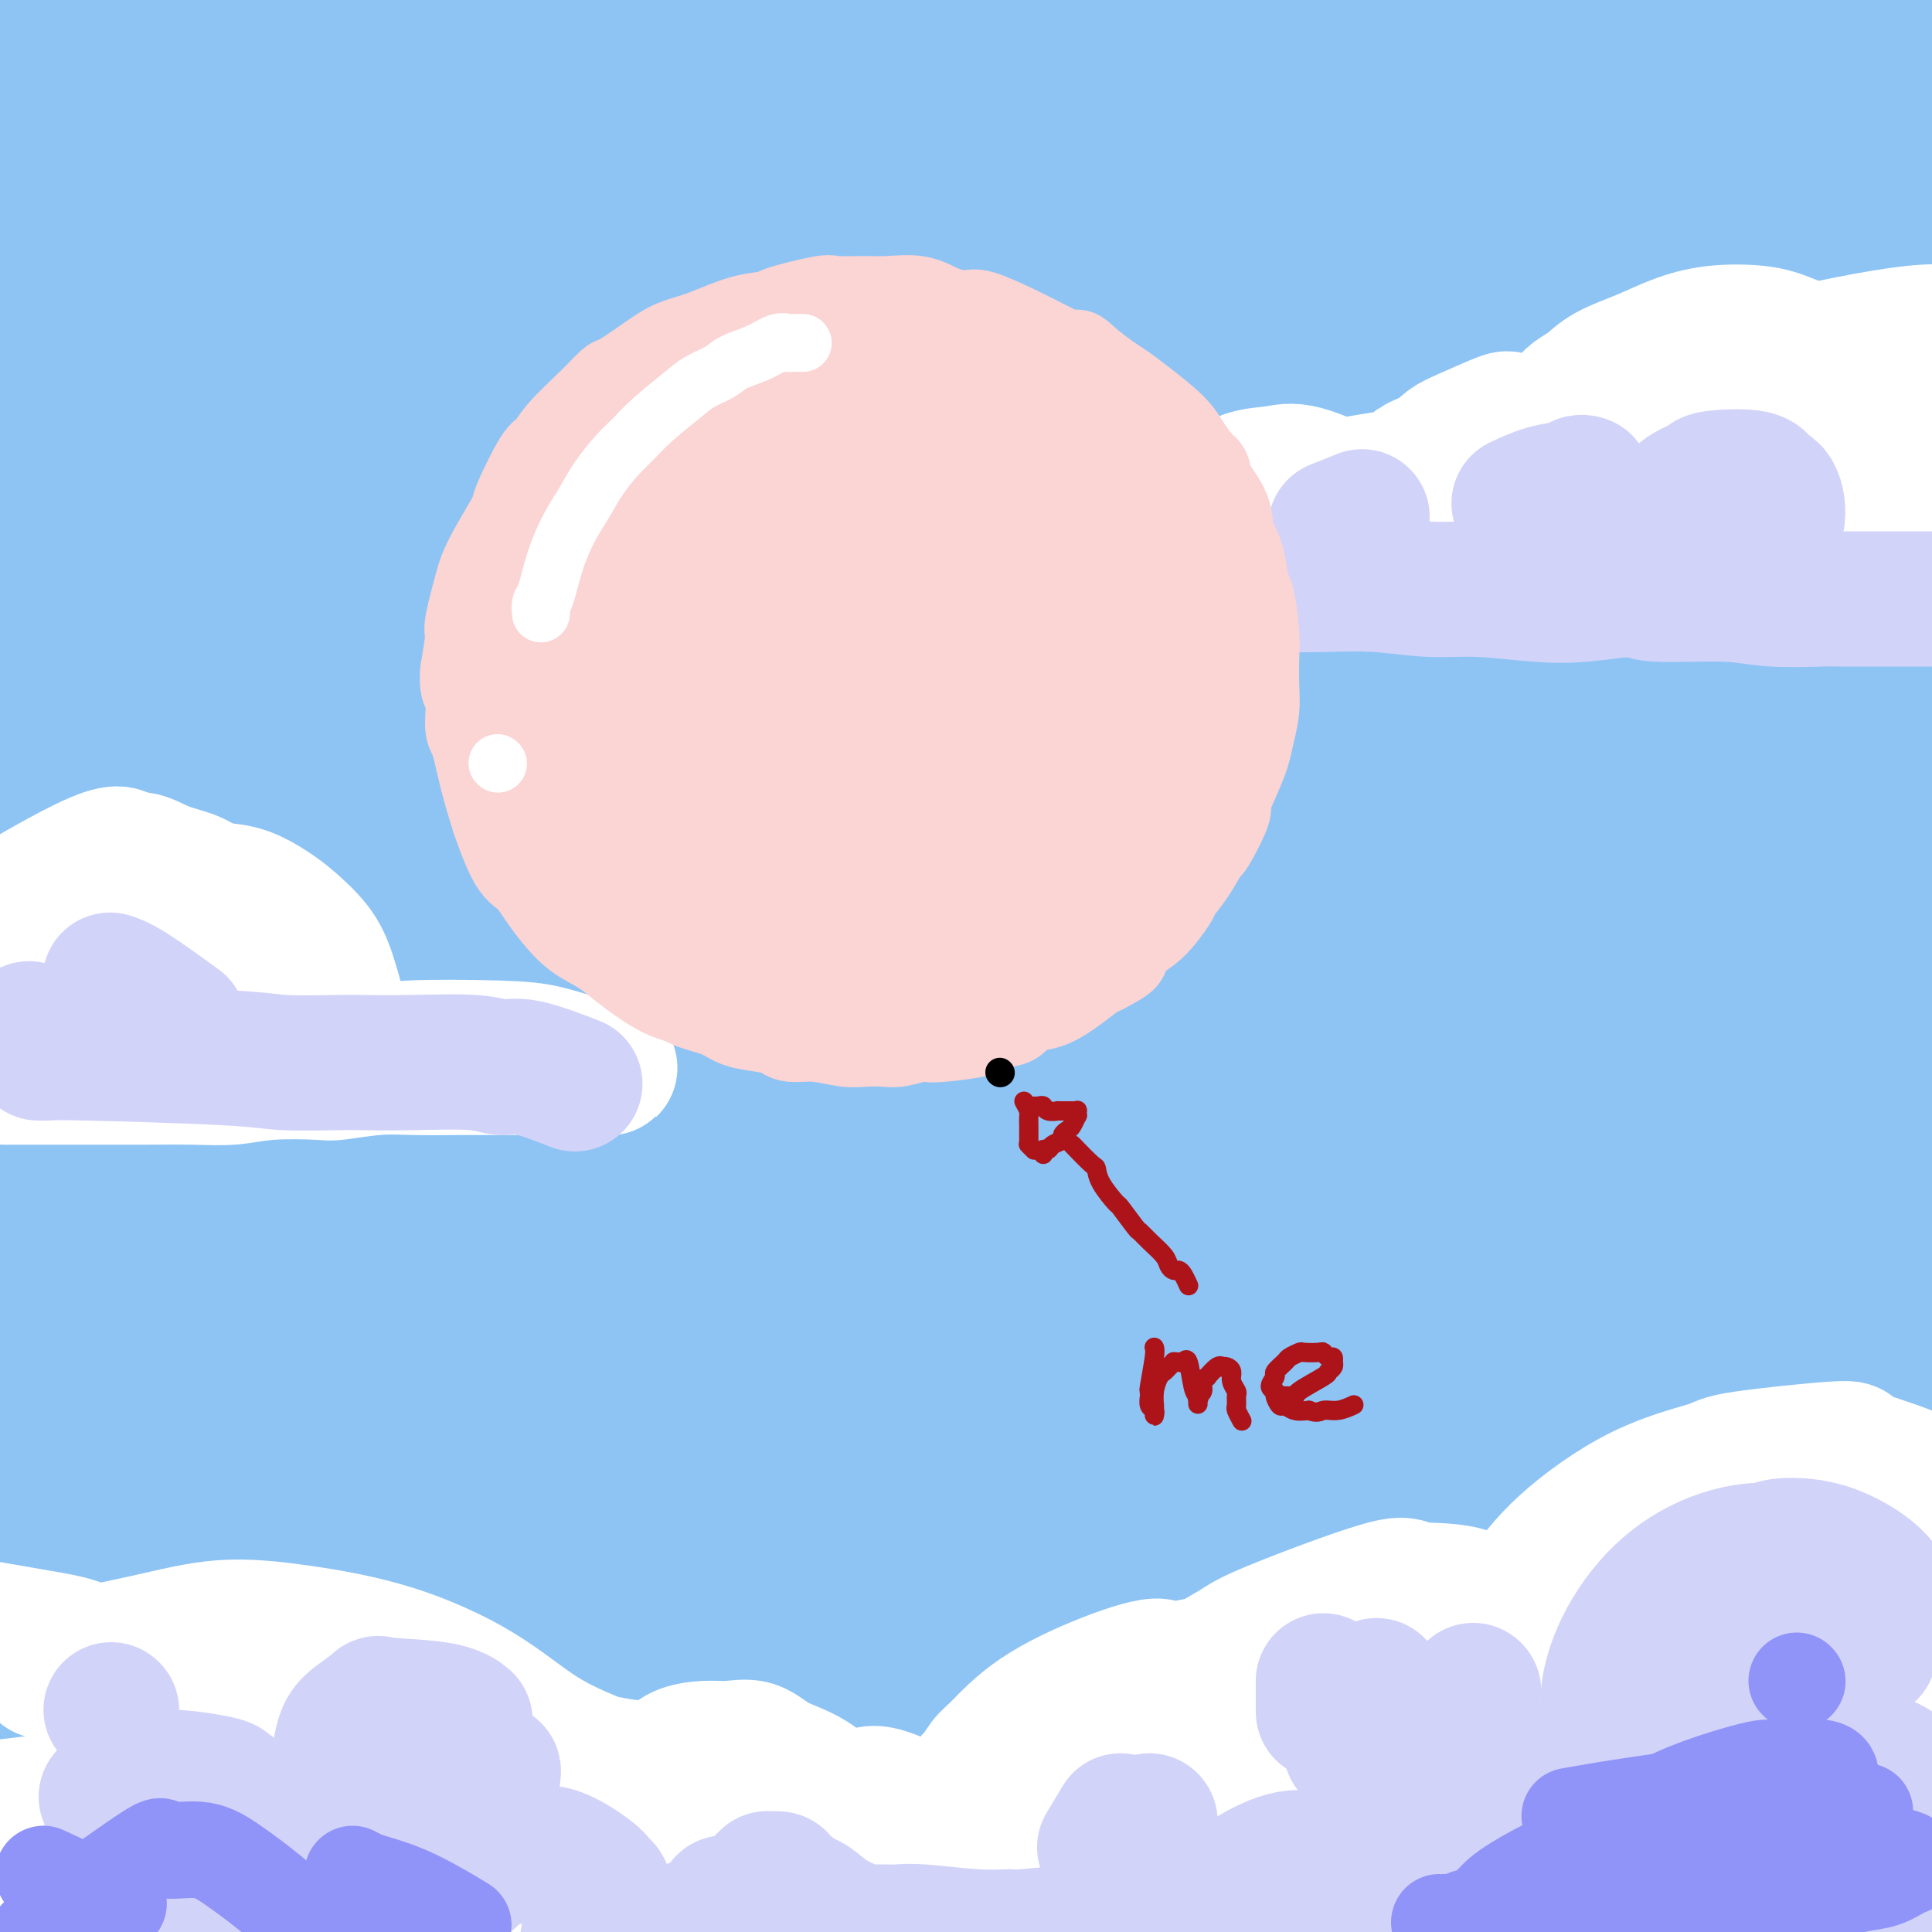 <svg viewBox='0 0 400 400' version='1.1' xmlns='http://www.w3.org/2000/svg' xmlns:xlink='http://www.w3.org/1999/xlink'><rect x="0" y="0" width="400" height="400" fill="#333333" stroke="none"/><g fill='none' stroke='rgb(145,251,251)' stroke-width='28' stroke-linecap='round' stroke-linejoin='round'><path d='M44,74c-0.053,-2.684 -0.106,-5.368 7,-14c7.106,-8.632 21.372,-23.211 34,-35c12.628,-11.789 23.618,-20.787 29,-26c5.382,-5.213 5.156,-6.642 5,-7c-0.156,-0.358 -0.243,0.356 -1,1c-0.757,0.644 -2.185,1.220 -8,4c-5.815,2.780 -16.017,7.766 -27,14c-10.983,6.234 -22.749,13.715 -32,20c-9.251,6.285 -15.989,11.372 -20,14c-4.011,2.628 -5.296,2.795 -6,3c-0.704,0.205 -0.828,0.447 0,0c0.828,-0.447 2.609,-1.582 3,-2c0.391,-0.418 -0.609,-0.118 8,-8c8.609,-7.882 26.826,-23.944 37,-33c10.174,-9.056 12.306,-11.105 14,-13c1.694,-1.895 2.950,-3.634 3,-4c0.050,-0.366 -1.105,0.643 0,0c1.105,-0.643 4.472,-2.936 -2,0c-6.472,2.936 -22.783,11.103 -32,16c-9.217,4.897 -11.340,6.525 -17,10c-5.660,3.475 -14.857,8.798 -24,15c-9.143,6.202 -18.234,13.283 -22,16c-3.766,2.717 -2.208,1.071 -2,1c0.208,-0.071 -0.934,1.435 0,0c0.934,-1.435 3.944,-5.809 9,-12c5.056,-6.191 12.159,-14.197 20,-21c7.841,-6.803 16.421,-12.401 25,-18'/><path d='M45,-5c6.888,-5.051 11.607,-8.677 15,-11c3.393,-2.323 5.458,-3.342 7,-4c1.542,-0.658 2.561,-0.956 3,-1c0.439,-0.044 0.298,0.164 0,0c-0.298,-0.164 -0.753,-0.700 -4,1c-3.247,1.700 -9.284,5.638 -16,10c-6.716,4.362 -14.109,9.149 -19,12c-4.891,2.851 -7.278,3.768 -10,7c-2.722,3.232 -5.778,8.781 -7,11c-1.222,2.219 -0.611,1.110 0,0'/></g>
<g fill='none' stroke='rgb(141,196,244)' stroke-width='28' stroke-linecap='round' stroke-linejoin='round'><path d='M41,118c0.819,-0.592 1.639,-1.184 14,-10c12.361,-8.816 36.264,-25.857 54,-38c17.736,-12.143 29.303,-19.390 42,-28c12.697,-8.610 26.522,-18.584 39,-27c12.478,-8.416 23.609,-15.273 29,-19c5.391,-3.727 5.042,-4.322 6,-5c0.958,-0.678 3.223,-1.437 3,-1c-0.223,0.437 -2.935,2.071 -14,9c-11.065,6.929 -30.482,19.152 -40,25c-9.518,5.848 -9.138,5.322 -27,17c-17.862,11.678 -53.965,35.560 -76,50c-22.035,14.440 -30.002,19.436 -37,24c-6.998,4.564 -13.027,8.695 -15,10c-1.973,1.305 0.110,-0.215 -1,1c-1.110,1.215 -5.413,5.163 2,-2c7.413,-7.163 26.541,-25.439 35,-34c8.459,-8.561 6.247,-7.406 21,-19c14.753,-11.594 46.470,-35.938 61,-47c14.530,-11.062 11.872,-8.842 18,-13c6.128,-4.158 21.043,-14.694 27,-19c5.957,-4.306 2.958,-2.383 1,-1c-1.958,1.383 -2.875,2.226 -13,8c-10.125,5.774 -29.458,16.481 -39,21c-9.542,4.519 -9.292,2.851 -26,13c-16.708,10.149 -50.372,32.114 -66,42c-15.628,9.886 -13.220,7.691 -20,12c-6.780,4.309 -22.748,15.122 -29,20c-6.252,4.878 -2.786,3.822 1,0c3.786,-3.822 7.893,-10.411 12,-17'/><path d='M3,90c9.473,-10.071 26.657,-26.750 35,-35c8.343,-8.250 7.845,-8.072 22,-18c14.155,-9.928 42.962,-29.961 60,-41c17.038,-11.039 22.306,-13.084 25,-14c2.694,-0.916 2.814,-0.702 3,-1c0.186,-0.298 0.439,-1.108 -3,1c-3.439,2.108 -10.572,7.132 -21,14c-10.428,6.868 -24.153,15.578 -37,23c-12.847,7.422 -24.815,13.555 -36,20c-11.185,6.445 -21.588,13.201 -30,18c-8.412,4.799 -14.835,7.640 -18,9c-3.165,1.360 -3.074,1.237 -3,1c0.074,-0.237 0.130,-0.590 3,-4c2.870,-3.410 8.553,-9.877 17,-18c8.447,-8.123 19.657,-17.900 31,-27c11.343,-9.100 22.817,-17.522 29,-22c6.183,-4.478 7.073,-5.012 10,-7c2.927,-1.988 7.889,-5.429 10,-7c2.111,-1.571 1.371,-1.270 0,0c-1.371,1.270 -3.372,3.511 -9,7c-5.628,3.489 -14.882,8.228 -25,14c-10.118,5.772 -21.100,12.578 -30,18c-8.900,5.422 -15.716,9.459 -21,12c-5.284,2.541 -9.034,3.586 -11,4c-1.966,0.414 -2.147,0.198 -2,0c0.147,-0.198 0.620,-0.378 1,-1c0.380,-0.622 0.665,-1.686 4,-5c3.335,-3.314 9.719,-8.878 17,-15c7.281,-6.122 15.460,-12.802 19,-16c3.540,-3.198 2.440,-2.914 2,-3c-0.440,-0.086 -0.220,-0.543 0,-1'/><path d='M45,-4c6.538,-6.446 2.384,-2.062 -1,0c-3.384,2.062 -5.997,1.803 -10,3c-4.003,1.197 -9.395,3.851 -14,6c-4.605,2.149 -8.424,3.794 -11,5c-2.576,1.206 -3.910,1.973 -5,3c-1.090,1.027 -1.936,2.315 -3,3c-1.064,0.685 -2.347,0.769 -3,1c-0.653,0.231 -0.677,0.610 2,0c2.677,-0.610 8.054,-2.207 16,-5c7.946,-2.793 18.460,-6.780 27,-11c8.540,-4.220 15.104,-8.672 19,-11c3.896,-2.328 5.124,-2.531 6,-3c0.876,-0.469 1.402,-1.203 1,-1c-0.402,0.203 -1.731,1.345 -6,4c-4.269,2.655 -11.477,6.825 -19,12c-7.523,5.175 -15.360,11.356 -20,15c-4.640,3.644 -6.084,4.750 -7,6c-0.916,1.250 -1.303,2.643 -2,4c-0.697,1.357 -1.702,2.680 -1,4c0.702,1.320 3.113,2.639 10,3c6.887,0.361 18.250,-0.237 31,-3c12.750,-2.763 26.888,-7.692 40,-13c13.112,-5.308 25.196,-10.997 36,-16c10.804,-5.003 20.326,-9.321 25,-11c4.674,-1.679 4.501,-0.718 5,-1c0.499,-0.282 1.670,-1.808 -1,0c-2.670,1.808 -9.179,6.948 -19,14c-9.821,7.052 -22.952,16.014 -37,26c-14.048,9.986 -29.014,20.996 -39,28c-9.986,7.004 -14.993,10.002 -20,13'/><path d='M45,71c-26.742,18.633 -35.596,24.715 -40,28c-4.404,3.285 -4.357,3.774 -6,5c-1.643,1.226 -4.977,3.189 1,1c5.977,-2.189 21.263,-8.530 30,-12c8.737,-3.470 10.924,-4.068 20,-9c9.076,-4.932 25.039,-14.197 41,-23c15.961,-8.803 31.919,-17.145 41,-22c9.081,-4.855 11.283,-6.222 18,-10c6.717,-3.778 17.947,-9.966 24,-13c6.053,-3.034 6.928,-2.914 6,-2c-0.928,0.914 -3.659,2.620 -4,3c-0.341,0.380 1.707,-0.568 -11,7c-12.707,7.568 -40.171,23.653 -60,36c-19.829,12.347 -32.025,20.958 -39,25c-6.975,4.042 -8.729,3.516 -18,10c-9.271,6.484 -26.061,19.977 -34,26c-7.939,6.023 -7.029,4.576 -3,2c4.029,-2.576 11.176,-6.282 13,-7c1.824,-0.718 -1.675,1.550 15,-8c16.675,-9.550 53.525,-30.918 80,-46c26.475,-15.082 42.576,-23.878 61,-33c18.424,-9.122 39.172,-18.571 56,-26c16.828,-7.429 29.736,-12.837 37,-16c7.264,-3.163 8.883,-4.082 9,-4c0.117,0.082 -1.266,1.165 -10,6c-8.734,4.835 -24.817,13.421 -35,19c-10.183,5.579 -14.466,8.153 -29,16c-14.534,7.847 -39.318,20.969 -62,33c-22.682,12.031 -43.260,22.970 -63,34c-19.740,11.030 -38.640,22.151 -53,32c-14.360,9.849 -24.180,18.424 -34,27'/><path d='M-4,150c-6.894,6.102 -7.130,7.857 -3,5c4.130,-2.857 12.625,-10.328 27,-20c14.375,-9.672 34.631,-21.546 56,-34c21.369,-12.454 43.852,-25.487 67,-38c23.148,-12.513 46.963,-24.506 68,-34c21.037,-9.494 39.297,-16.490 54,-22c14.703,-5.510 25.849,-9.535 31,-11c5.151,-1.465 4.307,-0.371 6,-1c1.693,-0.629 5.925,-2.982 -4,2c-9.925,4.982 -34.006,17.298 -56,29c-21.994,11.702 -41.902,22.789 -63,34c-21.098,11.211 -43.386,22.544 -64,34c-20.614,11.456 -39.555,23.033 -56,34c-16.445,10.967 -30.393,21.323 -40,28c-9.607,6.677 -14.872,9.676 -15,10c-0.128,0.324 4.882,-2.027 6,-2c1.118,0.027 -1.654,2.431 15,-5c16.654,-7.431 52.736,-24.695 80,-39c27.264,-14.305 45.710,-25.649 67,-37c21.290,-11.351 45.424,-22.710 67,-33c21.576,-10.290 40.592,-19.512 57,-27c16.408,-7.488 30.206,-13.242 37,-16c6.794,-2.758 6.584,-2.522 10,-4c3.416,-1.478 10.457,-4.672 -1,0c-11.457,4.672 -41.414,17.210 -54,22c-12.586,4.790 -7.801,1.834 -33,15c-25.199,13.166 -80.382,42.456 -104,55c-23.618,12.544 -15.671,8.342 -34,20c-18.329,11.658 -62.935,39.177 -87,54c-24.065,14.823 -27.590,16.949 -29,18c-1.410,1.051 -0.705,1.025 0,1'/><path d='M1,188c-24.028,15.138 -9.098,6.484 16,-8c25.098,-14.484 60.364,-34.800 88,-51c27.636,-16.200 47.642,-28.286 82,-46c34.358,-17.714 83.067,-41.055 123,-58c39.933,-16.945 71.089,-27.492 89,-33c17.911,-5.508 22.578,-5.976 25,-6c2.422,-0.024 2.600,0.396 -4,4c-6.600,3.604 -19.977,10.391 -40,19c-20.023,8.609 -46.691,19.041 -75,32c-28.309,12.959 -58.259,28.444 -88,44c-29.741,15.556 -59.272,31.184 -86,46c-26.728,14.816 -50.653,28.819 -71,42c-20.347,13.181 -37.115,25.541 -46,33c-8.885,7.459 -9.886,10.017 -13,13c-3.114,2.983 -8.340,6.390 1,2c9.340,-4.390 33.246,-16.576 43,-21c9.754,-4.424 5.357,-1.086 34,-18c28.643,-16.914 90.328,-54.082 117,-70c26.672,-15.918 18.333,-10.587 41,-21c22.667,-10.413 76.339,-36.570 108,-51c31.661,-14.430 41.309,-17.133 49,-20c7.691,-2.867 13.425,-5.897 16,-7c2.575,-1.103 1.991,-0.278 -10,5c-11.991,5.278 -35.388,15.009 -46,19c-10.612,3.991 -8.437,2.241 -39,16c-30.563,13.759 -93.862,43.028 -134,63c-40.138,19.972 -57.114,30.646 -91,53c-33.886,22.354 -84.682,56.387 -105,70c-20.318,13.613 -10.159,6.807 0,0'/><path d='M15,338c2.272,-0.829 4.545,-1.657 4,-1c-0.545,0.657 -3.906,2.801 12,-5c15.906,-7.801 51.080,-25.547 78,-40c26.920,-14.453 45.586,-25.614 73,-40c27.414,-14.386 63.575,-31.997 81,-41c17.425,-9.003 16.114,-9.399 40,-19c23.886,-9.601 72.967,-28.408 100,-38c27.033,-9.592 32.016,-9.969 37,-11c4.984,-1.031 9.969,-2.714 7,-1c-2.969,1.714 -13.892,6.826 -31,16c-17.108,9.174 -40.401,22.409 -74,41c-33.599,18.591 -77.504,42.537 -99,54c-21.496,11.463 -20.585,10.442 -49,28c-28.415,17.558 -86.158,53.694 -117,75c-30.842,21.306 -34.782,27.780 -39,32c-4.218,4.220 -8.714,6.185 -3,3c5.714,-3.185 21.637,-11.519 42,-23c20.363,-11.481 45.164,-26.110 79,-46c33.836,-19.890 76.706,-45.040 97,-57c20.294,-11.960 18.010,-10.730 50,-25c31.990,-14.270 98.253,-44.040 128,-58c29.747,-13.960 22.977,-12.111 30,-15c7.023,-2.889 27.840,-10.516 29,-10c1.160,0.516 -17.335,9.174 -44,22c-26.665,12.826 -61.498,29.819 -100,49c-38.502,19.181 -80.674,40.549 -121,63c-40.326,22.451 -78.808,45.986 -102,60c-23.192,14.014 -31.096,18.507 -39,23'/><path d='M84,374c-35.257,21.350 -52.900,33.224 -50,33c2.900,-0.224 26.342,-12.545 35,-17c8.658,-4.455 2.532,-1.043 35,-18c32.468,-16.957 103.529,-54.283 150,-78c46.471,-23.717 68.352,-33.826 93,-44c24.648,-10.174 52.062,-20.412 71,-27c18.938,-6.588 29.402,-9.526 34,-10c4.598,-0.474 3.332,1.517 -7,9c-10.332,7.483 -29.731,20.457 -56,36c-26.269,15.543 -59.408,33.654 -96,54c-36.592,20.346 -76.638,42.928 -98,55c-21.362,12.072 -24.039,13.633 -41,25c-16.961,11.367 -48.204,32.540 -65,43c-16.796,10.460 -19.145,10.206 -3,1c16.145,-9.206 50.782,-27.364 67,-36c16.218,-8.636 14.015,-7.749 44,-24c29.985,-16.251 92.158,-49.638 130,-69c37.842,-19.362 51.354,-24.699 67,-31c15.646,-6.301 33.426,-13.567 43,-17c9.574,-3.433 10.944,-3.032 6,0c-4.944,3.032 -16.200,8.697 -39,22c-22.800,13.303 -57.143,34.245 -74,44c-16.857,9.755 -16.226,8.321 -43,23c-26.774,14.679 -80.951,45.469 -110,62c-29.049,16.531 -32.971,18.801 -36,21c-3.029,2.199 -5.167,4.325 0,2c5.167,-2.325 17.639,-9.101 40,-21c22.361,-11.899 54.612,-28.921 70,-37c15.388,-8.079 13.912,-7.213 36,-18c22.088,-10.787 67.739,-33.225 93,-45c25.261,-11.775 30.130,-12.888 35,-14'/><path d='M415,298c19.842,-8.776 5.448,-1.218 5,-1c-0.448,0.218 13.050,-6.906 -10,8c-23.050,14.906 -82.649,51.842 -110,69c-27.351,17.158 -22.455,14.539 -33,21c-10.545,6.461 -36.532,22.001 -52,31c-15.468,8.999 -20.419,11.457 -22,13c-1.581,1.543 0.207,2.171 7,0c6.793,-2.171 18.593,-7.141 35,-14c16.407,-6.859 37.423,-15.609 57,-25c19.577,-9.391 37.714,-19.425 54,-28c16.286,-8.575 30.719,-15.692 39,-19c8.281,-3.308 10.408,-2.806 13,-4c2.592,-1.194 5.647,-4.082 0,0c-5.647,4.082 -19.998,15.135 -36,26c-16.002,10.865 -33.655,21.540 -50,31c-16.345,9.460 -31.383,17.703 -42,24c-10.617,6.297 -16.813,10.648 -21,13c-4.187,2.352 -6.364,2.706 -2,1c4.364,-1.706 15.268,-5.470 22,-8c6.732,-2.530 9.293,-3.825 19,-8c9.707,-4.175 26.560,-11.231 47,-21c20.440,-9.769 44.465,-22.252 57,-28c12.535,-5.748 13.579,-4.763 15,-5c1.421,-0.237 3.221,-1.697 1,0c-2.221,1.697 -8.461,6.550 -11,9c-2.539,2.450 -1.378,2.498 -14,10c-12.622,7.502 -39.029,22.458 -52,30c-12.971,7.542 -12.508,7.671 -13,8c-0.492,0.329 -1.940,0.858 -2,1c-0.060,0.142 1.269,-0.102 7,-2c5.731,-1.898 15.866,-5.449 26,-9'/><path d='M349,421c11.801,-4.236 25.803,-9.827 37,-14c11.197,-4.173 19.587,-6.929 25,-9c5.413,-2.071 7.847,-3.458 9,-4c1.153,-0.542 1.024,-0.241 1,0c-0.024,0.241 0.058,0.421 -4,3c-4.058,2.579 -12.254,7.556 -23,14c-10.746,6.444 -24.042,14.354 -35,20c-10.958,5.646 -19.579,9.030 -24,11c-4.421,1.970 -4.641,2.528 -5,3c-0.359,0.472 -0.855,0.858 2,-2c2.855,-2.858 9.063,-8.960 18,-18c8.937,-9.040 20.604,-21.018 31,-31c10.396,-9.982 19.522,-17.969 29,-26c9.478,-8.031 19.307,-16.106 26,-22c6.693,-5.894 10.248,-9.607 13,-12c2.752,-2.393 4.701,-3.465 0,-3c-4.701,0.465 -16.053,2.467 -20,2c-3.947,-0.467 -0.491,-3.405 -22,5c-21.509,8.405 -67.983,28.151 -88,37c-20.017,8.849 -13.577,6.802 -30,14c-16.423,7.198 -55.710,23.642 -75,32c-19.290,8.358 -18.584,8.631 -19,9c-0.416,0.369 -1.956,0.836 2,-2c3.956,-2.836 13.407,-8.975 28,-18c14.593,-9.025 34.328,-20.937 54,-32c19.672,-11.063 39.282,-21.277 57,-31c17.718,-9.723 33.546,-18.956 44,-25c10.454,-6.044 15.534,-8.898 17,-10c1.466,-1.102 -0.682,-0.450 -9,2c-8.318,2.450 -22.805,6.700 -44,15c-21.195,8.300 -49.097,20.650 -77,33'/><path d='M267,362c-28.626,13.476 -61.691,30.666 -78,39c-16.309,8.334 -15.862,7.814 -35,18c-19.138,10.186 -57.862,31.080 -71,38c-13.138,6.920 -0.690,-0.135 6,-4c6.690,-3.865 7.622,-4.541 21,-13c13.378,-8.459 39.203,-24.701 65,-41c25.797,-16.299 51.568,-32.656 77,-48c25.432,-15.344 50.526,-29.675 72,-42c21.474,-12.325 39.327,-22.645 52,-30c12.673,-7.355 20.164,-11.745 22,-14c1.836,-2.255 -1.985,-2.376 -13,0c-11.015,2.376 -29.225,7.250 -54,16c-24.775,8.750 -56.115,21.376 -87,35c-30.885,13.624 -61.315,28.246 -89,42c-27.685,13.754 -52.626,26.640 -72,37c-19.374,10.360 -33.182,18.194 -41,23c-7.818,4.806 -9.646,6.585 -5,4c4.646,-2.585 15.766,-9.532 35,-21c19.234,-11.468 46.584,-27.456 75,-44c28.416,-16.544 57.899,-33.643 89,-50c31.101,-16.357 63.819,-31.970 81,-40c17.181,-8.030 18.825,-8.475 32,-14c13.175,-5.525 37.880,-16.128 49,-21c11.120,-4.872 8.655,-4.012 1,0c-7.655,4.012 -20.499,11.176 -36,19c-15.501,7.824 -33.657,16.309 -75,38c-41.343,21.691 -105.871,56.588 -135,72c-29.129,15.412 -22.859,11.337 -39,21c-16.141,9.663 -54.692,33.063 -72,44c-17.308,10.937 -13.374,9.411 -4,3c9.374,-6.411 24.187,-17.705 39,-29'/><path d='M77,400c18.344,-12.729 44.703,-30.051 72,-48c27.297,-17.949 55.531,-36.527 81,-53c25.469,-16.473 48.173,-30.843 66,-42c17.827,-11.157 30.777,-19.102 40,-25c9.223,-5.898 14.718,-9.750 8,-6c-6.718,3.750 -25.648,15.101 -33,19c-7.352,3.899 -3.124,0.347 -30,17c-26.876,16.653 -84.856,53.511 -122,78c-37.144,24.489 -53.453,36.607 -70,50c-16.547,13.393 -33.330,28.059 -44,37c-10.670,8.941 -15.225,12.158 -10,10c5.225,-2.158 20.230,-9.690 26,-12c5.770,-2.310 2.306,0.603 25,-13c22.694,-13.603 71.547,-43.721 107,-66c35.453,-22.279 57.508,-36.718 70,-45c12.492,-8.282 15.423,-10.408 29,-20c13.577,-9.592 37.802,-26.649 46,-34c8.198,-7.351 0.370,-4.995 -5,-3c-5.370,1.995 -8.281,3.630 -17,5c-8.719,1.370 -23.247,2.476 -59,17c-35.753,14.524 -92.731,42.467 -118,55c-25.269,12.533 -18.828,9.658 -37,21c-18.172,11.342 -60.956,36.902 -81,49c-20.044,12.098 -17.348,10.733 -16,10c1.348,-0.733 1.347,-0.835 9,-5c7.653,-4.165 22.959,-12.394 43,-25c20.041,-12.606 44.818,-29.588 70,-46c25.182,-16.412 50.771,-32.255 77,-48c26.229,-15.745 53.100,-31.393 68,-40c14.900,-8.607 17.829,-10.173 26,-15c8.171,-4.827 21.586,-12.913 35,-21'/><path d='M333,201c49.412,-30.316 8.940,-6.106 -15,7c-23.940,13.106 -31.350,15.106 -49,23c-17.650,7.894 -45.542,21.680 -75,37c-29.458,15.320 -60.482,32.174 -76,41c-15.518,8.826 -15.531,9.625 -34,22c-18.469,12.375 -55.395,36.328 -73,48c-17.605,11.672 -15.891,11.064 -15,11c0.891,-0.064 0.957,0.418 11,-7c10.043,-7.418 30.063,-22.735 40,-30c9.937,-7.265 9.790,-6.479 33,-22c23.210,-15.521 69.776,-47.348 102,-69c32.224,-21.652 50.107,-33.129 70,-45c19.893,-11.871 41.796,-24.134 60,-34c18.204,-9.866 32.711,-17.333 41,-22c8.289,-4.667 10.362,-6.535 11,-7c0.638,-0.465 -0.160,0.473 -11,6c-10.840,5.527 -31.724,15.645 -41,20c-9.276,4.355 -6.944,2.948 -34,17c-27.056,14.052 -83.500,43.561 -110,58c-26.500,14.439 -23.056,13.806 -36,22c-12.944,8.194 -42.278,25.215 -65,39c-22.722,13.785 -38.834,24.334 -51,33c-12.166,8.666 -20.388,15.449 -24,19c-3.612,3.551 -2.615,3.868 -1,2c1.615,-1.868 3.847,-5.922 16,-18c12.153,-12.078 34.228,-32.179 44,-41c9.772,-8.821 7.243,-6.361 29,-20c21.757,-13.639 67.801,-43.378 100,-63c32.199,-19.622 50.554,-29.129 72,-39c21.446,-9.871 45.985,-20.106 67,-29c21.015,-8.894 38.508,-16.447 56,-24'/><path d='M375,136c27.536,-11.637 34.878,-14.231 42,-16c7.122,-1.769 14.026,-2.715 17,-3c2.974,-0.285 2.017,0.090 2,0c-0.017,-0.090 0.906,-0.645 -4,1c-4.906,1.645 -15.640,5.492 -31,11c-15.360,5.508 -35.347,12.678 -56,21c-20.653,8.322 -41.974,17.797 -64,28c-22.026,10.203 -44.759,21.136 -67,32c-22.241,10.864 -43.991,21.660 -64,32c-20.009,10.340 -38.278,20.225 -56,30c-17.722,9.775 -34.896,19.440 -44,25c-9.104,5.560 -10.139,7.014 -15,10c-4.861,2.986 -13.547,7.505 -18,10c-4.453,2.495 -4.673,2.968 -1,0c3.673,-2.968 11.239,-9.377 14,-12c2.761,-2.623 0.719,-1.461 16,-12c15.281,-10.539 47.887,-32.781 72,-48c24.113,-15.219 39.734,-23.415 60,-34c20.266,-10.585 45.178,-23.557 68,-35c22.822,-11.443 43.555,-21.356 66,-31c22.445,-9.644 46.601,-19.018 59,-24c12.399,-4.982 13.040,-5.574 25,-10c11.960,-4.426 35.238,-12.688 45,-16c9.762,-3.312 6.009,-1.674 4,-1c-2.009,0.674 -2.275,0.384 -4,1c-1.725,0.616 -4.909,2.138 -25,10c-20.091,7.862 -57.088,22.062 -89,36c-31.912,13.938 -58.739,27.612 -72,34c-13.261,6.388 -12.955,5.489 -37,18c-24.045,12.511 -72.441,38.432 -103,55c-30.559,16.568 -43.279,23.784 -56,31'/><path d='M59,279c-38.535,20.706 -36.873,20.470 -39,22c-2.127,1.530 -8.043,4.825 -14,8c-5.957,3.175 -11.956,6.230 -5,0c6.956,-6.230 26.867,-21.746 53,-40c26.133,-18.254 58.489,-39.247 96,-61c37.511,-21.753 80.177,-44.266 101,-55c20.823,-10.734 19.801,-9.688 32,-16c12.199,-6.312 37.618,-19.980 58,-29c20.382,-9.020 35.727,-13.392 50,-18c14.273,-4.608 27.474,-9.453 37,-13c9.526,-3.547 15.379,-5.796 18,-7c2.621,-1.204 2.012,-1.363 1,-1c-1.012,0.363 -2.427,1.248 -14,5c-11.573,3.752 -33.303,10.371 -43,13c-9.697,2.629 -7.360,1.269 -30,11c-22.640,9.731 -70.257,30.553 -103,45c-32.743,14.447 -50.614,22.520 -72,33c-21.386,10.480 -46.289,23.367 -68,35c-21.711,11.633 -40.231,22.012 -57,31c-16.769,8.988 -31.788,16.586 -42,22c-10.212,5.414 -15.616,8.645 -19,11c-3.384,2.355 -4.748,3.835 -3,2c1.748,-1.835 6.608,-6.984 7,-8c0.392,-1.016 -3.682,2.103 11,-8c14.682,-10.103 48.121,-33.427 65,-45c16.879,-11.573 17.197,-11.394 28,-18c10.803,-6.606 32.092,-19.998 63,-37c30.908,-17.002 71.437,-37.616 100,-51c28.563,-13.384 45.161,-19.538 63,-26c17.839,-6.462 36.920,-13.231 56,-20'/><path d='M389,64c26.565,-10.063 33.477,-12.222 41,-14c7.523,-1.778 15.656,-3.176 20,-4c4.344,-0.824 4.898,-1.076 1,0c-3.898,1.076 -12.249,3.478 -35,12c-22.751,8.522 -59.902,23.163 -87,34c-27.098,10.837 -44.142,17.869 -67,28c-22.858,10.131 -51.532,23.361 -65,30c-13.468,6.639 -11.732,6.688 -30,16c-18.268,9.312 -56.540,27.889 -81,41c-24.460,13.111 -35.108,20.756 -42,25c-6.892,4.244 -10.027,5.087 -16,8c-5.973,2.913 -14.785,7.897 -19,10c-4.215,2.103 -3.832,1.323 -4,1c-0.168,-0.323 -0.887,-0.191 -1,0c-0.113,0.191 0.381,0.442 3,-2c2.619,-2.442 7.363,-7.577 14,-13c6.637,-5.423 15.167,-11.132 23,-16c7.833,-4.868 14.968,-8.894 22,-13c7.032,-4.106 13.961,-8.294 24,-14c10.039,-5.706 23.187,-12.932 29,-16c5.813,-3.068 4.290,-1.979 15,-8c10.710,-6.021 33.654,-19.153 52,-29c18.346,-9.847 32.093,-16.408 39,-20c6.907,-3.592 6.974,-4.213 21,-11c14.026,-6.787 42.011,-19.739 60,-28c17.989,-8.261 25.983,-11.830 36,-16c10.017,-4.170 22.056,-8.943 32,-13c9.944,-4.057 17.793,-7.400 24,-10c6.207,-2.600 10.774,-4.457 15,-6c4.226,-1.543 8.113,-2.771 12,-4'/><path d='M425,32c20.400,-8.213 11.900,-4.246 10,-3c-1.900,1.246 2.801,-0.229 5,-1c2.199,-0.771 1.897,-0.838 2,-1c0.103,-0.162 0.612,-0.418 0,0c-0.612,0.418 -2.345,1.511 -2,1c0.345,-0.511 2.767,-2.626 -3,0c-5.767,2.626 -19.722,9.994 -31,15c-11.278,5.006 -19.879,7.649 -29,11c-9.121,3.351 -18.764,7.411 -29,12c-10.236,4.589 -21.067,9.707 -35,16c-13.933,6.293 -30.969,13.762 -39,17c-8.031,3.238 -7.059,2.246 -22,10c-14.941,7.754 -45.797,24.253 -66,35c-20.203,10.747 -29.754,15.740 -43,23c-13.246,7.260 -30.186,16.787 -39,22c-8.814,5.213 -9.503,6.112 -17,10c-7.497,3.888 -21.801,10.764 -33,17c-11.199,6.236 -19.294,11.833 -26,16c-6.706,4.167 -12.022,6.905 -16,9c-3.978,2.095 -6.616,3.546 -8,5c-1.384,1.454 -1.512,2.912 -2,5c-0.488,2.088 -1.337,4.808 -2,7c-0.663,2.192 -1.142,3.857 -1,8c0.142,4.143 0.905,10.765 1,14c0.095,3.235 -0.477,3.083 0,8c0.477,4.917 2.004,14.903 2,24c-0.004,9.097 -1.537,17.304 -2,22c-0.463,4.696 0.145,5.880 0,13c-0.145,7.120 -1.041,20.177 -3,31c-1.959,10.823 -4.979,19.411 -8,28'/><path d='M-11,406c-1.173,4.923 -0.104,3.229 0,3c0.104,-0.229 -0.757,1.005 -1,2c-0.243,0.995 0.131,1.751 0,2c-0.131,0.249 -0.767,-0.008 -1,0c-0.233,0.008 -0.062,0.280 0,0c0.062,-0.280 0.014,-1.113 0,-2c-0.014,-0.887 0.007,-1.827 0,-7c-0.007,-5.173 -0.040,-14.580 0,-25c0.040,-10.420 0.155,-21.855 0,-25c-0.155,-3.145 -0.580,1.999 -1,-4c-0.420,-5.999 -0.834,-23.143 -1,-30c-0.166,-6.857 -0.083,-3.429 0,0'/><path d='M13,30c-0.089,0.399 -0.179,0.798 -1,11c-0.821,10.202 -2.375,30.208 -4,56c-1.625,25.792 -3.321,57.369 -4,70c-0.679,12.631 -0.339,6.315 0,0'/><path d='M84,379c6.778,1.222 13.556,2.444 25,5c11.444,2.556 27.556,6.444 34,8c6.444,1.556 3.222,0.778 0,0'/></g>
<g fill='none' stroke='rgb(255,255,255)' stroke-width='28' stroke-linecap='round' stroke-linejoin='round'><path d='M209,120c2.800,0.081 5.601,0.161 15,0c9.399,-0.161 25.397,-0.564 33,-1c7.603,-0.436 6.809,-0.904 11,-1c4.191,-0.096 13.365,0.182 21,0c7.635,-0.182 13.731,-0.823 21,-1c7.269,-0.177 15.712,0.108 24,0c8.288,-0.108 16.420,-0.611 24,-1c7.580,-0.389 14.607,-0.665 21,-1c6.393,-0.335 12.152,-0.728 19,-1c6.848,-0.272 14.784,-0.423 20,0c5.216,0.423 7.712,1.422 11,1c3.288,-0.422 7.368,-2.263 9,-3c1.632,-0.737 0.816,-0.368 0,0'/><path d='M386,82c-1.134,-2.027 -2.269,-4.055 -5,-6c-2.731,-1.945 -7.060,-3.808 -10,-5c-2.940,-1.192 -4.492,-1.712 -7,-2c-2.508,-0.288 -5.973,-0.344 -9,0c-3.027,0.344 -5.616,1.089 -8,2c-2.384,0.911 -4.564,1.987 -7,3c-2.436,1.013 -5.130,1.964 -7,3c-1.870,1.036 -2.916,2.157 -4,3c-1.084,0.843 -2.204,1.406 -3,2c-0.796,0.594 -1.267,1.217 -2,2c-0.733,0.783 -1.729,1.727 -2,2c-0.271,0.273 0.184,-0.123 0,0c-0.184,0.123 -1.006,0.766 -1,1c0.006,0.234 0.841,0.060 1,0c0.159,-0.060 -0.358,-0.006 -1,0c-0.642,0.006 -1.407,-0.035 -3,0c-1.593,0.035 -4.012,0.145 -5,0c-0.988,-0.145 -0.543,-0.544 -2,0c-1.457,0.544 -4.815,2.031 -7,3c-2.185,0.969 -3.196,1.420 -4,2c-0.804,0.580 -1.402,1.290 -2,2'/><path d='M298,94c-8.932,3.949 -2.761,1.320 -1,1c1.761,-0.320 -0.887,1.669 -2,3c-1.113,1.331 -0.691,2.003 -1,3c-0.309,0.997 -1.351,2.320 -2,3c-0.649,0.680 -0.907,0.719 -1,1c-0.093,0.281 -0.021,0.804 0,1c0.021,0.196 -0.010,0.064 0,0c0.010,-0.064 0.059,-0.059 0,0c-0.059,0.059 -0.227,0.173 -1,0c-0.773,-0.173 -2.151,-0.631 -3,-1c-0.849,-0.369 -1.170,-0.648 -2,-1c-0.830,-0.352 -2.170,-0.778 -5,-2c-2.830,-1.222 -7.151,-3.239 -10,-4c-2.849,-0.761 -4.225,-0.266 -6,0c-1.775,0.266 -3.950,0.302 -6,1c-2.050,0.698 -3.975,2.058 -6,3c-2.025,0.942 -4.149,1.466 -5,2c-0.851,0.534 -0.430,1.078 -1,2c-0.570,0.922 -2.131,2.222 -3,3c-0.869,0.778 -1.047,1.034 -1,1c0.047,-0.034 0.319,-0.357 2,-1c1.681,-0.643 4.770,-1.605 10,-3c5.230,-1.395 12.600,-3.222 22,-5c9.400,-1.778 20.828,-3.508 30,-4c9.172,-0.492 16.086,0.254 23,1'/><path d='M329,98c7.255,-0.088 13.892,-0.807 20,-1c6.108,-0.193 11.686,0.141 17,0c5.314,-0.141 10.362,-0.756 14,-1c3.638,-0.244 5.865,-0.118 9,0c3.135,0.118 7.177,0.228 9,0c1.823,-0.228 1.427,-0.793 3,-1c1.573,-0.207 5.116,-0.056 8,0c2.884,0.056 5.110,0.016 6,0c0.890,-0.016 0.445,-0.008 0,0'/><path d='M360,77c0.104,0.184 0.209,0.368 1,0c0.791,-0.368 2.270,-1.289 9,-3c6.730,-1.711 18.711,-4.211 26,-5c7.289,-0.789 9.885,0.134 14,1c4.115,0.866 9.747,1.676 12,2c2.253,0.324 1.126,0.162 0,0'/><path d='M1,223c1.729,-0.000 3.457,-0.000 5,0c1.543,0.000 2.900,0.001 6,0c3.100,-0.001 7.944,-0.004 11,0c3.056,0.004 4.325,0.015 7,0c2.675,-0.015 6.756,-0.056 10,0c3.244,0.056 5.650,0.207 8,0c2.350,-0.207 4.644,-0.774 8,-1c3.356,-0.226 7.773,-0.113 10,0c2.227,0.113 2.263,0.226 4,0c1.737,-0.226 5.174,-0.793 8,-1c2.826,-0.207 5.042,-0.056 8,0c2.958,0.056 6.660,0.015 9,0c2.340,-0.015 3.319,-0.004 5,0c1.681,0.004 4.064,0.001 6,0c1.936,-0.001 3.424,-0.000 4,0c0.576,0.000 0.238,0.000 1,0c0.762,-0.000 2.624,-0.000 4,0c1.376,0.000 2.267,0.000 3,0c0.733,-0.000 1.308,-0.000 2,0c0.692,0.000 1.500,0.001 2,0c0.500,-0.001 0.692,-0.003 1,0c0.308,0.003 0.732,0.011 1,0c0.268,-0.011 0.380,-0.041 1,0c0.620,0.041 1.749,0.155 1,0c-0.749,-0.155 -3.374,-0.577 -6,-1'/><path d='M120,220c-2.026,-0.551 -4.592,-1.430 -7,-2c-2.408,-0.570 -4.657,-0.833 -10,-1c-5.343,-0.167 -13.778,-0.240 -18,0c-4.222,0.240 -4.229,0.792 -5,1c-0.771,0.208 -2.304,0.070 -3,0c-0.696,-0.070 -0.553,-0.073 -1,0c-0.447,0.073 -1.484,0.222 -2,0c-0.516,-0.222 -0.509,-0.816 -1,-2c-0.491,-1.184 -1.478,-2.957 -2,-4c-0.522,-1.043 -0.577,-1.356 -1,-3c-0.423,-1.644 -1.213,-4.619 -2,-7c-0.787,-2.381 -1.572,-4.167 -3,-6c-1.428,-1.833 -3.499,-3.713 -5,-5c-1.501,-1.287 -2.431,-1.982 -4,-3c-1.569,-1.018 -3.778,-2.358 -6,-3c-2.222,-0.642 -4.459,-0.586 -6,-1c-1.541,-0.414 -2.386,-1.299 -4,-2c-1.614,-0.701 -3.997,-1.216 -6,-2c-2.003,-0.784 -3.626,-1.835 -5,-2c-1.374,-0.165 -2.498,0.555 -3,0c-0.502,-0.555 -0.382,-2.386 -6,0c-5.618,2.386 -16.974,8.989 -23,13c-6.026,4.011 -6.722,5.432 -7,6c-0.278,0.568 -0.139,0.284 0,0'/><path d='M41,208c-1.774,-0.077 -3.548,-0.155 -5,0c-1.452,0.155 -2.583,0.542 -13,2c-10.417,1.458 -30.119,3.988 -38,5c-7.881,1.012 -3.940,0.506 0,0'/><path d='M36,197c-1.518,0.304 -3.036,0.607 -4,1c-0.964,0.393 -1.375,0.875 -11,5c-9.625,4.125 -28.464,11.893 -36,15c-7.536,3.107 -3.768,1.554 0,0'/><path d='M11,196c-1.378,1.422 -2.756,2.844 -8,6c-5.244,3.156 -14.356,8.044 -18,10c-3.644,1.956 -1.822,0.978 0,0'/><path d='M397,323c-1.960,-0.946 -3.920,-1.892 -9,-3c-5.080,-1.108 -13.279,-2.379 -18,-3c-4.721,-0.621 -5.962,-0.594 -10,0c-4.038,0.594 -10.871,1.753 -19,4c-8.129,2.247 -17.552,5.581 -22,7c-4.448,1.419 -3.921,0.923 -6,2c-2.079,1.077 -6.764,3.727 -9,5c-2.236,1.273 -2.024,1.170 -2,1c0.024,-0.170 -0.139,-0.406 -1,0c-0.861,0.406 -2.420,1.456 -3,2c-0.580,0.544 -0.180,0.584 -1,1c-0.820,0.416 -2.861,1.207 -5,2c-2.139,0.793 -4.378,1.586 -8,2c-3.622,0.414 -8.629,0.447 -15,1c-6.371,0.553 -14.107,1.625 -18,2c-3.893,0.375 -3.943,0.053 -8,1c-4.057,0.947 -12.121,3.162 -16,4c-3.879,0.838 -3.573,0.299 -6,2c-2.427,1.701 -7.587,5.641 -10,8c-2.413,2.359 -2.081,3.135 -3,5c-0.919,1.865 -3.091,4.817 -5,8c-1.909,3.183 -3.557,6.596 -4,8c-0.443,1.404 0.319,0.799 -2,4c-2.319,3.201 -7.718,10.206 -10,13c-2.282,2.794 -1.446,1.376 -5,4c-3.554,2.624 -11.499,9.291 -16,13c-4.501,3.709 -5.558,4.460 -7,5c-1.442,0.540 -3.269,0.869 -4,1c-0.731,0.131 -0.365,0.066 0,0'/><path d='M367,348c4.227,-1.464 8.455,-2.928 13,-5c4.545,-2.072 9.408,-4.751 12,-6c2.592,-1.249 2.914,-1.067 3,-1c0.086,0.067 -0.064,0.018 0,0c0.064,-0.018 0.343,-0.005 -4,0c-4.343,0.005 -13.307,0.001 -25,1c-11.693,0.999 -26.115,3.002 -39,5c-12.885,1.998 -24.233,3.991 -33,6c-8.767,2.009 -14.954,4.034 -18,5c-3.046,0.966 -2.952,0.871 -3,1c-0.048,0.129 -0.240,0.480 -2,1c-1.760,0.520 -5.090,1.210 1,0c6.090,-1.210 21.598,-4.320 29,-6c7.402,-1.680 6.696,-1.931 19,-3c12.304,-1.069 37.617,-2.958 51,-4c13.383,-1.042 14.835,-1.237 16,-1c1.165,0.237 2.043,0.907 3,1c0.957,0.093 1.992,-0.389 0,0c-1.992,0.389 -7.010,1.651 -17,4c-9.990,2.349 -24.951,5.785 -40,9c-15.049,3.215 -30.186,6.209 -45,9c-14.814,2.791 -29.306,5.378 -42,8c-12.694,2.622 -23.589,5.279 -30,7c-6.411,1.721 -8.337,2.506 -10,3c-1.663,0.494 -3.062,0.696 0,0c3.062,-0.696 10.584,-2.290 21,-4c10.416,-1.710 23.728,-3.537 42,-6c18.272,-2.463 41.506,-5.561 61,-7c19.494,-1.439 35.247,-1.220 51,-1'/><path d='M381,364c9.736,-0.456 8.576,-1.095 10,-1c1.424,0.095 5.432,0.926 9,1c3.568,0.074 6.696,-0.608 0,0c-6.696,0.608 -23.216,2.506 -39,4c-15.784,1.494 -30.830,2.582 -46,4c-15.170,1.418 -30.463,3.164 -45,5c-14.537,1.836 -28.319,3.763 -38,6c-9.681,2.237 -15.260,4.785 -18,6c-2.740,1.215 -2.642,1.097 -3,1c-0.358,-0.097 -1.173,-0.173 2,0c3.173,0.173 10.334,0.594 22,0c11.666,-0.594 27.839,-2.204 42,-4c14.161,-1.796 26.312,-3.777 40,-5c13.688,-1.223 28.913,-1.689 37,-2c8.087,-0.311 9.037,-0.466 16,0c6.963,0.466 19.939,1.554 25,2c5.061,0.446 2.209,0.249 2,0c-0.209,-0.249 2.227,-0.548 -1,0c-3.227,0.548 -12.116,1.945 -18,3c-5.884,1.055 -8.763,1.767 -17,3c-8.237,1.233 -21.833,2.986 -40,6c-18.167,3.014 -40.905,7.290 -50,9c-9.095,1.710 -4.548,0.855 0,0'/><path d='M387,398c-1.854,-0.311 -3.708,-0.621 6,-1c9.708,-0.379 30.979,-0.825 40,-1c9.021,-0.175 5.792,-0.078 5,0c-0.792,0.078 0.853,0.138 2,0c1.147,-0.138 1.795,-0.475 1,0c-0.795,0.475 -3.035,1.763 -11,3c-7.965,1.237 -21.657,2.422 -30,3c-8.343,0.578 -11.338,0.547 -19,1c-7.662,0.453 -19.990,1.389 -31,2c-11.010,0.611 -20.701,0.898 -25,1c-4.299,0.102 -3.204,0.020 -3,0c0.204,-0.020 -0.481,0.021 -1,0c-0.519,-0.021 -0.872,-0.104 3,-3c3.872,-2.896 11.968,-8.604 16,-12c4.032,-3.396 3.999,-4.481 11,-7c7.001,-2.519 21.037,-6.474 27,-8c5.963,-1.526 3.852,-0.625 7,-1c3.148,-0.375 11.554,-2.028 16,-3c4.446,-0.972 4.931,-1.263 6,-2c1.069,-0.737 2.721,-1.919 4,-3c1.279,-1.081 2.185,-2.061 3,-3c0.815,-0.939 1.540,-1.838 2,-3c0.460,-1.162 0.656,-2.588 1,-4c0.344,-1.412 0.834,-2.812 1,-4c0.166,-1.188 0.006,-2.166 0,-3c-0.006,-0.834 0.141,-1.524 0,-3c-0.141,-1.476 -0.571,-3.738 -1,-6'/><path d='M417,341c-0.133,-4.825 -0.965,-6.886 -2,-9c-1.035,-2.114 -2.272,-4.281 -3,-6c-0.728,-1.719 -0.945,-2.991 -2,-5c-1.055,-2.009 -2.947,-4.755 -4,-6c-1.053,-1.245 -1.266,-0.990 -2,-2c-0.734,-1.010 -1.987,-3.284 -4,-5c-2.013,-1.716 -4.785,-2.876 -8,-4c-3.215,-1.124 -6.872,-2.214 -8,-3c-1.128,-0.786 0.272,-1.267 -4,-1c-4.272,0.267 -14.218,1.281 -19,2c-4.782,0.719 -4.402,1.142 -7,2c-2.598,0.858 -8.174,2.152 -14,5c-5.826,2.848 -11.901,7.250 -16,11c-4.099,3.750 -6.223,6.847 -8,9c-1.777,2.153 -3.207,3.362 -4,4c-0.793,0.638 -0.947,0.706 -1,1c-0.053,0.294 -0.004,0.813 0,1c0.004,0.187 -0.036,0.043 0,0c0.036,-0.043 0.147,0.015 -1,-1c-1.147,-1.015 -3.554,-3.104 -7,-4c-3.446,-0.896 -7.933,-0.598 -10,-1c-2.067,-0.402 -1.714,-1.505 -7,0c-5.286,1.505 -16.209,5.619 -22,8c-5.791,2.381 -6.449,3.030 -8,4c-1.551,0.970 -3.994,2.261 -5,3c-1.006,0.739 -0.573,0.925 -1,1c-0.427,0.075 -1.713,0.037 -3,0'/><path d='M247,345c-7.147,2.379 -5.514,0.327 -7,0c-1.486,-0.327 -6.089,1.072 -11,3c-4.911,1.928 -10.128,4.385 -14,7c-3.872,2.615 -6.397,5.390 -8,7c-1.603,1.610 -2.282,2.057 -3,3c-0.718,0.943 -1.475,2.384 -2,3c-0.525,0.616 -0.819,0.408 -1,1c-0.181,0.592 -0.250,1.984 0,3c0.250,1.016 0.817,1.657 1,2c0.183,0.343 -0.020,0.388 0,1c0.020,0.612 0.261,1.790 -2,4c-2.261,2.210 -7.025,5.453 -9,7c-1.975,1.547 -1.160,1.400 -5,4c-3.840,2.600 -12.335,7.948 -16,10c-3.665,2.052 -2.499,0.810 -4,3c-1.501,2.190 -5.670,7.814 -7,12c-1.330,4.186 0.181,6.935 1,9c0.819,2.065 0.948,3.447 1,4c0.052,0.553 0.026,0.276 0,0'/><path d='M202,381c-7.090,-3.816 -14.180,-7.632 -18,-9c-3.820,-1.368 -4.369,-0.289 -5,0c-0.631,0.289 -1.344,-0.211 -4,1c-2.656,1.211 -7.253,4.134 -10,6c-2.747,1.866 -3.642,2.676 -4,3c-0.358,0.324 -0.179,0.162 0,0'/><path d='M159,390c0.378,0.711 0.756,1.422 -2,3c-2.756,1.578 -8.644,4.022 -11,5c-2.356,0.978 -1.178,0.489 0,0'/><path d='M9,346c-0.383,-0.486 -0.765,-0.972 3,-2c3.765,-1.028 11.678,-2.596 18,-4c6.322,-1.404 11.053,-2.642 16,-3c4.947,-0.358 10.111,0.163 16,1c5.889,0.837 12.504,1.988 19,4c6.496,2.012 12.872,4.883 18,8c5.128,3.117 9.009,6.479 13,9c3.991,2.521 8.092,4.200 10,5c1.908,0.800 1.622,0.722 3,1c1.378,0.278 4.419,0.912 7,1c2.581,0.088 4.704,-0.371 6,-1c1.296,-0.629 1.767,-1.427 3,-2c1.233,-0.573 3.227,-0.919 5,-1c1.773,-0.081 3.326,0.103 5,0c1.674,-0.103 3.470,-0.494 5,0c1.530,0.494 2.793,1.871 5,3c2.207,1.129 5.357,2.008 8,4c2.643,1.992 4.778,5.097 7,8c2.222,2.903 4.532,5.604 6,8c1.468,2.396 2.095,4.488 3,6c0.905,1.512 2.089,2.446 3,4c0.911,1.554 1.548,3.729 2,5c0.452,1.271 0.719,1.640 1,2c0.281,0.360 0.576,0.712 1,1c0.424,0.288 0.978,0.511 0,0c-0.978,-0.511 -3.489,-1.755 -6,-3'/><path d='M186,400c-3.864,-1.759 -10.524,-4.657 -19,-8c-8.476,-3.343 -18.770,-7.131 -27,-10c-8.230,-2.869 -14.398,-4.818 -22,-6c-7.602,-1.182 -16.638,-1.595 -26,-2c-9.362,-0.405 -19.052,-0.802 -27,-1c-7.948,-0.198 -14.156,-0.198 -19,0c-4.844,0.198 -8.324,0.592 -11,1c-2.676,0.408 -4.548,0.830 -5,1c-0.452,0.170 0.517,0.089 0,0c-0.517,-0.089 -2.521,-0.184 0,2c2.521,2.184 9.566,6.649 13,9c3.434,2.351 3.257,2.589 13,5c9.743,2.411 29.406,6.996 41,9c11.594,2.004 15.118,1.425 18,1c2.882,-0.425 5.123,-0.698 7,-1c1.877,-0.302 3.391,-0.633 4,-1c0.609,-0.367 0.314,-0.770 -1,-3c-1.314,-2.230 -3.647,-6.289 -11,-11c-7.353,-4.711 -19.727,-10.075 -26,-13c-6.273,-2.925 -6.445,-3.411 -16,-4c-9.555,-0.589 -28.492,-1.280 -36,-2c-7.508,-0.720 -3.587,-1.468 -7,0c-3.413,1.468 -14.161,5.154 -19,7c-4.839,1.846 -3.768,1.853 -4,5c-0.232,3.147 -1.765,9.435 -4,12c-2.235,2.565 -5.170,1.408 3,4c8.170,2.592 27.446,8.932 36,12c8.554,3.068 6.386,2.864 15,1c8.614,-1.864 28.012,-5.386 39,-8c10.988,-2.614 13.568,-4.318 16,-6c2.432,-1.682 4.716,-3.341 7,-5'/><path d='M118,388c3.847,-2.669 1.966,-3.842 2,-4c0.034,-0.158 1.983,0.700 0,-1c-1.983,-1.700 -7.898,-5.958 -16,-9c-8.102,-3.042 -18.391,-4.867 -28,-6c-9.609,-1.133 -18.539,-1.574 -27,-1c-8.461,0.574 -16.453,2.164 -20,3c-3.547,0.836 -2.647,0.917 -11,2c-8.353,1.083 -25.958,3.166 -33,4c-7.042,0.834 -3.521,0.417 0,0'/><path d='M50,363c0.661,-0.381 1.321,-0.762 -4,0c-5.321,0.762 -16.625,2.667 -25,6c-8.375,3.333 -13.821,8.095 -16,10c-2.179,1.905 -1.089,0.952 0,0'/><path d='M45,363c-0.316,-0.648 -0.632,-1.295 -5,-5c-4.368,-3.705 -12.789,-10.467 -18,-14c-5.211,-3.533 -7.211,-3.836 -14,-5c-6.789,-1.164 -18.368,-3.190 -23,-4c-4.632,-0.810 -2.316,-0.405 0,0'/></g>
<g fill='none' stroke='rgb(210,211,249)' stroke-width='28' stroke-linecap='round' stroke-linejoin='round'><path d='M342,405c4.208,0.340 8.415,0.679 19,-3c10.585,-3.679 27.547,-11.377 36,-16c8.453,-4.623 8.395,-6.171 9,-7c0.605,-0.829 1.871,-0.938 2,-1c0.129,-0.062 -0.880,-0.076 0,-1c0.880,-0.924 3.648,-2.760 -5,-1c-8.648,1.760 -28.712,7.114 -44,14c-15.288,6.886 -25.800,15.305 -32,20c-6.200,4.695 -8.089,5.668 -12,9c-3.911,3.332 -9.843,9.024 -12,11c-2.157,1.976 -0.540,0.237 2,-1c2.540,-1.237 6.003,-1.971 13,-5c6.997,-3.029 17.529,-8.354 28,-14c10.471,-5.646 20.881,-11.613 28,-16c7.119,-4.387 10.946,-7.195 13,-9c2.054,-1.805 2.334,-2.608 3,-3c0.666,-0.392 1.716,-0.374 0,0c-1.716,0.374 -6.200,1.103 -9,2c-2.800,0.897 -3.917,1.960 -11,5c-7.083,3.040 -20.133,8.056 -29,13c-8.867,4.944 -13.551,9.817 -15,12c-1.449,2.183 0.337,1.677 0,2c-0.337,0.323 -2.796,1.477 1,1c3.796,-0.477 13.849,-2.584 24,-7c10.151,-4.416 20.401,-11.143 26,-15c5.599,-3.857 6.546,-4.846 9,-8c2.454,-3.154 6.415,-8.473 8,-12c1.585,-3.527 0.792,-5.264 0,-7'/><path d='M394,368c-0.909,-1.993 -3.180,-3.476 -9,-4c-5.820,-0.524 -15.189,-0.090 -25,3c-9.811,3.090 -20.064,8.836 -27,14c-6.936,5.164 -10.555,9.748 -13,13c-2.445,3.252 -3.717,5.173 -4,6c-0.283,0.827 0.423,0.559 1,1c0.577,0.441 1.024,1.590 4,1c2.976,-0.590 8.481,-2.919 15,-7c6.519,-4.081 14.051,-9.914 19,-14c4.949,-4.086 7.313,-6.423 9,-9c1.687,-2.577 2.696,-5.392 3,-8c0.304,-2.608 -0.098,-5.008 0,-6c0.098,-0.992 0.695,-0.578 0,-1c-0.695,-0.422 -2.682,-1.682 -4,-2c-1.318,-0.318 -1.968,0.306 -3,1c-1.032,0.694 -2.445,1.459 -3,2c-0.555,0.541 -0.251,0.860 0,1c0.251,0.140 0.449,0.102 1,0c0.551,-0.102 1.454,-0.270 4,-2c2.546,-1.730 6.736,-5.024 10,-8c3.264,-2.976 5.604,-5.636 7,-8c1.396,-2.364 1.850,-4.434 2,-6c0.150,-1.566 -0.002,-2.629 0,-3c0.002,-0.371 0.158,-0.050 0,0c-0.158,0.050 -0.630,-0.172 0,0c0.630,0.172 2.362,0.739 4,1c1.638,0.261 3.182,0.218 4,0c0.818,-0.218 0.909,-0.609 1,-1'/><path d='M390,332c1.536,-0.497 0.875,-1.739 0,-3c-0.875,-1.261 -1.965,-2.542 -4,-4c-2.035,-1.458 -5.014,-3.092 -8,-4c-2.986,-0.908 -5.978,-1.089 -8,-1c-2.022,0.089 -3.076,0.448 -4,1c-0.924,0.552 -1.720,1.298 -2,2c-0.280,0.702 -0.045,1.359 0,2c0.045,0.641 -0.102,1.266 1,2c1.102,0.734 3.451,1.579 5,2c1.549,0.421 2.296,0.420 3,0c0.704,-0.420 1.365,-1.258 2,-2c0.635,-0.742 1.243,-1.386 1,-2c-0.243,-0.614 -1.338,-1.197 -3,-2c-1.662,-0.803 -3.889,-1.825 -7,-2c-3.111,-0.175 -7.104,0.496 -11,2c-3.896,1.504 -7.696,3.842 -11,7c-3.304,3.158 -6.112,7.137 -8,11c-1.888,3.863 -2.856,7.610 -3,10c-0.144,2.390 0.535,3.421 1,4c0.465,0.579 0.714,0.705 1,1c0.286,0.295 0.609,0.759 1,1c0.391,0.241 0.851,0.261 1,0c0.149,-0.261 -0.012,-0.802 0,-1c0.012,-0.198 0.195,-0.053 0,1c-0.195,1.053 -0.770,3.015 -1,4c-0.230,0.985 -0.115,0.992 0,1'/><path d='M336,362c0.454,1.946 0.089,1.310 0,1c-0.089,-0.310 0.096,-0.294 0,0c-0.096,0.294 -0.474,0.866 -1,1c-0.526,0.134 -1.199,-0.172 -2,0c-0.801,0.172 -1.732,0.820 -2,1c-0.268,0.180 0.125,-0.110 0,0c-0.125,0.110 -0.767,0.618 -1,1c-0.233,0.382 -0.056,0.638 0,1c0.056,0.362 -0.010,0.831 0,1c0.010,0.169 0.095,0.039 0,0c-0.095,-0.039 -0.371,0.014 -1,0c-0.629,-0.014 -1.610,-0.094 -2,0c-0.390,0.094 -0.187,0.361 -2,0c-1.813,-0.361 -5.642,-1.352 -8,-2c-2.358,-0.648 -3.245,-0.953 -4,-1c-0.755,-0.047 -1.380,0.163 -2,0c-0.620,-0.163 -1.237,-0.701 -2,-1c-0.763,-0.299 -1.671,-0.361 -2,0c-0.329,0.361 -0.079,1.144 0,2c0.079,0.856 -0.013,1.786 0,2c0.013,0.214 0.129,-0.289 0,0c-0.129,0.289 -0.505,1.371 -1,2c-0.495,0.629 -1.111,0.805 -2,1c-0.889,0.195 -2.053,0.407 -3,1c-0.947,0.593 -1.676,1.565 -2,2c-0.324,0.435 -0.241,0.333 -1,1c-0.759,0.667 -2.358,2.103 -3,3c-0.642,0.897 -0.326,1.256 -1,2c-0.674,0.744 -2.337,1.872 -4,3'/><path d='M290,383c-3.167,3.167 -1.583,1.583 0,0'/><path d='M273,393c0.000,0.000 0.100,0.100 0.1,0.1'/><path d='M274,348c0.000,0.400 0.000,0.800 0,2c0.000,1.200 0.000,3.200 0,4c0.000,0.800 0.000,0.400 0,0'/><path d='M285,349c-0.511,0.800 -1.022,1.600 -2,4c-0.978,2.400 -2.422,6.400 -3,8c-0.578,1.600 -0.289,0.800 0,0'/><path d='M305,350c0.000,0.000 0.100,0.100 0.1,0.1'/><path d='M387,342c-2.857,1.187 -5.714,2.374 -9,5c-3.286,2.626 -6.999,6.692 -10,11c-3.001,4.308 -5.288,8.858 -6,11c-0.712,2.142 0.150,1.874 1,2c0.850,0.126 1.686,0.644 2,1c0.314,0.356 0.105,0.550 1,0c0.895,-0.550 2.893,-1.845 4,-2c1.107,-0.155 1.324,0.830 1,-1c-0.324,-1.830 -1.191,-6.474 -2,-9c-0.809,-2.526 -1.562,-2.934 -3,-4c-1.438,-1.066 -3.560,-2.790 -5,-4c-1.440,-1.210 -2.198,-1.907 -3,-2c-0.802,-0.093 -1.648,0.418 -4,3c-2.352,2.582 -6.210,7.234 -10,15c-3.790,7.766 -7.511,18.648 -9,23c-1.489,4.352 -0.744,2.176 0,0'/><path d='M291,398c-2.760,-1.565 -5.520,-3.129 -9,-4c-3.480,-0.871 -7.679,-1.047 -11,-1c-3.321,0.047 -5.763,0.317 -8,1c-2.237,0.683 -4.269,1.780 -6,3c-1.731,1.220 -3.160,2.562 -4,3c-0.840,0.438 -1.090,-0.030 -1,1c0.090,1.030 0.519,3.556 1,5c0.481,1.444 1.012,1.806 2,2c0.988,0.194 2.431,0.220 4,0c1.569,-0.220 3.264,-0.685 4,-1c0.736,-0.315 0.513,-0.479 1,-1c0.487,-0.521 1.685,-1.400 2,-3c0.315,-1.600 -0.253,-3.922 -1,-5c-0.747,-1.078 -1.672,-0.913 -2,-1c-0.328,-0.087 -0.060,-0.427 -1,0c-0.940,0.427 -3.090,1.620 -5,3c-1.910,1.380 -3.581,2.945 -5,5c-1.419,2.055 -2.588,4.598 -3,6c-0.412,1.402 -0.068,1.664 0,2c0.068,0.336 -0.140,0.747 0,1c0.140,0.253 0.627,0.348 1,0c0.373,-0.348 0.631,-1.140 1,-2c0.369,-0.860 0.850,-1.788 1,-3c0.150,-1.212 -0.032,-2.706 0,-4c0.032,-1.294 0.278,-2.387 0,-3c-0.278,-0.613 -1.079,-0.747 -2,-1c-0.921,-0.253 -1.960,-0.627 -3,-1'/><path d='M247,400c-1.280,-0.181 -1.981,0.365 -3,1c-1.019,0.635 -2.356,1.358 -3,2c-0.644,0.642 -0.595,1.203 -1,2c-0.405,0.797 -1.263,1.830 0,3c1.263,1.170 4.647,2.477 6,3c1.353,0.523 0.677,0.261 0,0'/><path d='M274,385c-0.426,0.113 -0.853,0.226 -2,0c-1.147,-0.226 -3.015,-0.792 -6,0c-2.985,0.792 -7.087,2.941 -11,6c-3.913,3.059 -7.636,7.026 -10,10c-2.364,2.974 -3.367,4.955 -4,7c-0.633,2.045 -0.895,4.156 -1,5c-0.105,0.844 -0.052,0.422 0,0'/><path d='M238,377c0.000,0.000 0.100,0.100 0.1,0.1'/><path d='M232,377c-1.250,2.083 -2.500,4.167 -3,5c-0.500,0.833 -0.250,0.417 0,0'/><path d='M22,372c2.413,-1.777 4.826,-3.555 9,-4c4.174,-0.445 10.110,0.441 13,1c2.890,0.559 2.734,0.789 3,1c0.266,0.211 0.954,0.401 2,2c1.046,1.599 2.452,4.605 3,7c0.548,2.395 0.240,4.178 0,5c-0.240,0.822 -0.411,0.683 -1,3c-0.589,2.317 -1.597,7.091 -2,9c-0.403,1.909 -0.202,0.955 0,0'/><path d='M55,393c0.236,-0.019 0.472,-0.037 1,0c0.528,0.037 1.348,0.131 2,0c0.652,-0.131 1.136,-0.485 2,-1c0.864,-0.515 2.107,-1.189 3,-2c0.893,-0.811 1.435,-1.758 2,-3c0.565,-1.242 1.151,-2.778 2,-4c0.849,-1.222 1.959,-2.128 3,-3c1.041,-0.872 2.011,-1.708 2,-2c-0.011,-0.292 -1.003,-0.040 1,-1c2.003,-0.960 7.001,-3.131 9,-4c1.999,-0.869 1.000,-0.434 0,0'/><path d='M70,369c-0.056,-0.150 -0.112,-0.300 0,-2c0.112,-1.700 0.392,-4.951 1,-7c0.608,-2.049 1.543,-2.895 3,-4c1.457,-1.105 3.435,-2.467 4,-3c0.565,-0.533 -0.281,-0.236 2,0c2.281,0.236 7.691,0.410 11,1c3.309,0.590 4.517,1.597 5,2c0.483,0.403 0.242,0.201 0,0'/><path d='M102,367c0.125,-0.435 0.250,-0.870 0,1c-0.250,1.870 -0.877,6.047 -1,8c-0.123,1.953 0.256,1.684 0,3c-0.256,1.316 -1.149,4.218 -2,6c-0.851,1.782 -1.661,2.445 -2,3c-0.339,0.555 -0.206,1.001 0,1c0.206,-0.001 0.484,-0.449 1,-1c0.516,-0.551 1.269,-1.206 3,-2c1.731,-0.794 4.438,-1.726 6,-2c1.562,-0.274 1.978,0.112 3,0c1.022,-0.112 2.651,-0.722 5,0c2.349,0.722 5.418,2.776 7,4c1.582,1.224 1.677,1.618 2,2c0.323,0.382 0.874,0.751 1,1c0.126,0.249 -0.173,0.376 0,1c0.173,0.624 0.820,1.745 1,2c0.180,0.255 -0.105,-0.354 -1,1c-0.895,1.354 -2.398,4.673 -3,6c-0.602,1.327 -0.301,0.664 0,0'/><path d='M23,354c0.000,0.000 0.100,0.100 0.1,0.1'/><path d='M21,391c2.661,1.459 5.321,2.918 10,4c4.679,1.082 11.376,1.786 15,2c3.624,0.214 4.175,-0.063 8,-2c3.825,-1.937 10.924,-5.536 14,-7c3.076,-1.464 2.129,-0.795 2,-1c-0.129,-0.205 0.561,-1.285 1,-2c0.439,-0.715 0.628,-1.067 -1,-2c-1.628,-0.933 -5.072,-2.448 -7,-3c-1.928,-0.552 -2.339,-0.141 -4,0c-1.661,0.141 -4.571,0.013 -7,1c-2.429,0.987 -4.376,3.090 -5,4c-0.624,0.910 0.074,0.626 0,1c-0.074,0.374 -0.921,1.405 1,3c1.921,1.595 6.611,3.755 9,5c2.389,1.245 2.479,1.574 7,2c4.521,0.426 13.474,0.950 17,1c3.526,0.050 1.626,-0.375 2,-1c0.374,-0.625 3.024,-1.450 4,-2c0.976,-0.550 0.280,-0.826 -2,-2c-2.280,-1.174 -6.145,-3.248 -13,-5c-6.855,-1.752 -16.701,-3.184 -22,-4c-5.299,-0.816 -6.050,-1.017 -9,-1c-2.950,0.017 -8.097,0.250 -12,1c-3.903,0.750 -6.562,2.015 -8,3c-1.438,0.985 -1.656,1.688 -2,2c-0.344,0.312 -0.812,0.232 -1,1c-0.188,0.768 -0.094,2.384 0,4'/><path d='M18,393c-0.323,1.685 0.369,2.396 3,4c2.631,1.604 7.200,4.100 11,6c3.800,1.900 6.830,3.202 14,4c7.170,0.798 18.478,1.090 25,1c6.522,-0.090 8.256,-0.563 11,-1c2.744,-0.437 6.498,-0.839 8,-1c1.502,-0.161 0.751,-0.080 0,0'/><path d='M143,399c0.000,0.000 0.100,0.100 0.1,0.1'/><path d='M150,394c0.285,-0.083 0.571,-0.166 1,0c0.429,0.166 1.002,0.581 3,1c1.998,0.419 5.423,0.844 8,1c2.577,0.156 4.308,0.045 5,0c0.692,-0.045 0.346,-0.022 0,0'/><path d='M160,401c0.229,0.210 0.458,0.420 0,-1c-0.458,-1.420 -1.603,-4.472 -2,-6c-0.397,-1.528 -0.046,-1.534 0,-2c0.046,-0.466 -0.212,-1.392 0,-2c0.212,-0.608 0.894,-0.898 1,-1c0.106,-0.102 -0.363,-0.016 0,0c0.363,0.016 1.558,-0.039 2,0c0.442,0.039 0.129,0.172 1,1c0.871,0.828 2.924,2.352 4,3c1.076,0.648 1.175,0.421 2,1c0.825,0.579 2.376,1.964 4,3c1.624,1.036 3.321,1.725 4,2c0.679,0.275 0.339,0.138 0,0'/><path d='M182,400c0.160,-0.008 0.321,-0.017 1,0c0.679,0.017 1.878,0.058 3,0c1.122,-0.058 2.168,-0.216 5,0c2.832,0.216 7.451,0.804 11,1c3.549,0.196 6.030,-0.001 7,0c0.970,0.001 0.430,0.200 3,0c2.570,-0.200 8.251,-0.800 11,-1c2.749,-0.200 2.565,-0.001 4,0c1.435,0.001 4.488,-0.196 7,0c2.512,0.196 4.484,0.783 6,1c1.516,0.217 2.576,0.062 3,0c0.424,-0.062 0.212,-0.031 0,0'/><path d='M226,398c3.750,0.417 7.500,0.833 9,1c1.500,0.167 0.750,0.083 0,0'/><path d='M210,123c-0.307,-0.033 -0.613,-0.065 1,0c1.613,0.065 5.146,0.228 9,0c3.854,-0.228 8.028,-0.845 12,-1c3.972,-0.155 7.740,0.154 11,0c3.260,-0.154 6.010,-0.769 9,-1c2.990,-0.231 6.219,-0.077 10,0c3.781,0.077 8.115,0.077 12,0c3.885,-0.077 7.321,-0.229 11,0c3.679,0.229 7.603,0.841 11,1c3.397,0.159 6.268,-0.135 10,0c3.732,0.135 8.324,0.701 12,1c3.676,0.299 6.437,0.333 10,0c3.563,-0.333 7.927,-1.031 10,-1c2.073,0.031 1.856,0.793 5,1c3.144,0.207 9.649,-0.141 14,0c4.351,0.141 6.547,0.770 10,1c3.453,0.230 8.163,0.062 10,0c1.837,-0.062 0.802,-0.017 4,0c3.198,0.017 10.630,0.004 16,0c5.370,-0.004 8.677,-0.001 10,0c1.323,0.001 0.661,0.001 0,0'/><path d='M364,115c0.605,-0.850 1.210,-1.699 2,-3c0.790,-1.301 1.766,-3.053 2,-5c0.234,-1.947 -0.274,-4.088 -1,-5c-0.726,-0.912 -1.671,-0.594 -2,-1c-0.329,-0.406 -0.043,-1.537 -2,-2c-1.957,-0.463 -6.157,-0.257 -8,0c-1.843,0.257 -1.329,0.564 -2,1c-0.671,0.436 -2.527,1.002 -4,2c-1.473,0.998 -2.564,2.428 -3,3c-0.436,0.572 -0.218,0.286 0,0'/><path d='M328,100c-0.308,-0.099 -0.616,-0.198 -1,0c-0.384,0.198 -0.845,0.692 -2,1c-1.155,0.308 -3.003,0.429 -5,1c-1.997,0.571 -4.142,1.592 -5,2c-0.858,0.408 -0.429,0.204 0,0'/><path d='M282,107c-2.083,0.833 -4.167,1.667 -5,2c-0.833,0.333 -0.417,0.167 0,0'/><path d='M8,218c0.744,0.022 1.488,0.044 2,0c0.512,-0.044 0.793,-0.156 8,0c7.207,0.156 21.341,0.578 29,1c7.659,0.422 8.845,0.844 12,1c3.155,0.156 8.280,0.046 11,0c2.720,-0.046 3.036,-0.029 5,0c1.964,0.029 5.575,0.072 10,0c4.425,-0.072 9.664,-0.257 13,0c3.336,0.257 4.771,0.955 6,1c1.229,0.045 2.254,-0.565 5,0c2.746,0.565 7.213,2.304 9,3c1.787,0.696 0.893,0.348 0,0'/><path d='M37,212c-3.778,-2.733 -7.556,-5.467 -10,-7c-2.444,-1.533 -3.556,-1.867 -4,-2c-0.444,-0.133 -0.222,-0.067 0,0'/><path d='M6,213c0.000,0.000 0.100,0.100 0.1,0.1'/></g>
<g fill='none' stroke='rgb(251,212,212)' stroke-width='20' stroke-linecap='round' stroke-linejoin='round'><path d='M173,71c-0.907,0.036 -1.813,0.071 -3,0c-1.187,-0.071 -2.654,-0.249 -5,0c-2.346,0.249 -5.570,0.927 -7,1c-1.430,0.073 -1.066,-0.457 -3,0c-1.934,0.457 -6.166,1.901 -9,3c-2.834,1.099 -4.271,1.854 -6,3c-1.729,1.146 -3.750,2.682 -6,4c-2.250,1.318 -4.728,2.418 -7,4c-2.272,1.582 -4.338,3.645 -6,5c-1.662,1.355 -2.919,2.002 -4,3c-1.081,0.998 -1.986,2.346 -3,4c-1.014,1.654 -2.136,3.612 -3,5c-0.864,1.388 -1.469,2.204 -2,3c-0.531,0.796 -0.989,1.570 -2,4c-1.011,2.430 -2.577,6.517 -3,8c-0.423,1.483 0.296,0.364 0,2c-0.296,1.636 -1.607,6.027 -2,8c-0.393,1.973 0.132,1.527 0,2c-0.132,0.473 -0.922,1.864 -1,4c-0.078,2.136 0.555,5.015 1,7c0.445,1.985 0.700,3.076 1,5c0.300,1.924 0.645,4.682 1,6c0.355,1.318 0.721,1.195 1,2c0.279,0.805 0.470,2.536 1,4c0.530,1.464 1.400,2.660 2,4c0.600,1.340 0.931,2.822 2,5c1.069,2.178 2.877,5.051 4,7c1.123,1.949 1.562,2.975 2,4'/><path d='M116,178c1.891,3.539 1.618,2.386 2,3c0.382,0.614 1.417,2.993 2,4c0.583,1.007 0.713,0.640 2,2c1.287,1.360 3.730,4.447 6,7c2.270,2.553 4.365,4.571 6,6c1.635,1.429 2.810,2.271 4,3c1.190,0.729 2.397,1.347 3,2c0.603,0.653 0.603,1.340 2,2c1.397,0.660 4.192,1.291 6,2c1.808,0.709 2.627,1.495 4,2c1.373,0.505 3.298,0.727 5,1c1.702,0.273 3.182,0.595 4,1c0.818,0.405 0.975,0.893 2,1c1.025,0.107 2.920,-0.166 5,0c2.080,0.166 4.346,0.773 6,1c1.654,0.227 2.694,0.075 4,0c1.306,-0.075 2.876,-0.072 4,0c1.124,0.072 1.802,0.212 3,0c1.198,-0.212 2.915,-0.778 4,-1c1.085,-0.222 1.538,-0.101 2,0c0.462,0.101 0.934,0.183 3,0c2.066,-0.183 5.725,-0.631 7,-1c1.275,-0.369 0.167,-0.661 1,-1c0.833,-0.339 3.608,-0.726 5,-1c1.392,-0.274 1.402,-0.434 2,-1c0.598,-0.566 1.785,-1.538 3,-2c1.215,-0.462 2.460,-0.412 4,-1c1.540,-0.588 3.376,-1.812 5,-3c1.624,-1.188 3.035,-2.339 4,-3c0.965,-0.661 1.482,-0.830 2,-1'/><path d='M228,200c4.855,-2.537 3.992,-2.380 4,-3c0.008,-0.620 0.886,-2.018 2,-3c1.114,-0.982 2.464,-1.547 4,-3c1.536,-1.453 3.260,-3.795 4,-5c0.740,-1.205 0.497,-1.273 1,-2c0.503,-0.727 1.751,-2.114 3,-4c1.249,-1.886 2.498,-4.271 3,-5c0.502,-0.729 0.257,0.199 1,-1c0.743,-1.199 2.475,-4.525 3,-6c0.525,-1.475 -0.157,-1.100 0,-2c0.157,-0.900 1.152,-3.074 2,-5c0.848,-1.926 1.547,-3.604 2,-5c0.453,-1.396 0.658,-2.512 1,-4c0.342,-1.488 0.821,-3.349 1,-5c0.179,-1.651 0.059,-3.093 0,-5c-0.059,-1.907 -0.056,-4.281 0,-6c0.056,-1.719 0.165,-2.783 0,-5c-0.165,-2.217 -0.606,-5.586 -1,-7c-0.394,-1.414 -0.743,-0.874 -1,-2c-0.257,-1.126 -0.422,-3.917 -1,-6c-0.578,-2.083 -1.568,-3.459 -2,-5c-0.432,-1.541 -0.308,-3.248 -1,-5c-0.692,-1.752 -2.202,-3.548 -3,-5c-0.798,-1.452 -0.884,-2.559 -1,-3c-0.116,-0.441 -0.261,-0.215 -1,-1c-0.739,-0.785 -2.073,-2.580 -3,-4c-0.927,-1.420 -1.447,-2.466 -3,-4c-1.553,-1.534 -4.138,-3.555 -6,-5c-1.862,-1.445 -3.001,-2.312 -4,-3c-0.999,-0.688 -1.857,-1.197 -3,-2c-1.143,-0.803 -2.572,-1.902 -4,-3'/><path d='M225,76c-3.810,-3.483 -1.336,-1.192 -2,-1c-0.664,0.192 -4.466,-1.716 -7,-3c-2.534,-1.284 -3.799,-1.945 -6,-3c-2.201,-1.055 -5.337,-2.503 -7,-3c-1.663,-0.497 -1.852,-0.042 -3,0c-1.148,0.042 -3.254,-0.328 -5,-1c-1.746,-0.672 -3.133,-1.646 -5,-2c-1.867,-0.354 -4.214,-0.088 -6,0c-1.786,0.088 -3.010,-0.001 -5,0c-1.990,0.001 -4.745,0.092 -6,0c-1.255,-0.092 -1.009,-0.369 -3,0c-1.991,0.369 -6.219,1.383 -8,2c-1.781,0.617 -1.113,0.838 -2,1c-0.887,0.162 -3.327,0.265 -6,1c-2.673,0.735 -5.579,2.103 -8,3c-2.421,0.897 -4.357,1.322 -6,2c-1.643,0.678 -2.992,1.608 -5,3c-2.008,1.392 -4.674,3.246 -6,4c-1.326,0.754 -1.311,0.408 -2,1c-0.689,0.592 -2.080,2.121 -4,4c-1.920,1.879 -4.367,4.109 -6,6c-1.633,1.891 -2.451,3.443 -3,4c-0.549,0.557 -0.830,0.117 -2,2c-1.170,1.883 -3.229,6.088 -4,8c-0.771,1.912 -0.253,1.532 -1,3c-0.747,1.468 -2.760,4.784 -4,7c-1.240,2.216 -1.708,3.331 -2,4c-0.292,0.669 -0.408,0.891 -1,3c-0.592,2.109 -1.659,6.106 -2,8c-0.341,1.894 0.046,1.684 0,3c-0.046,1.316 -0.523,4.158 -1,7'/><path d='M97,139c-0.383,4.039 0.661,3.636 1,5c0.339,1.364 -0.027,4.496 0,6c0.027,1.504 0.447,1.380 1,3c0.553,1.620 1.239,4.985 2,8c0.761,3.015 1.596,5.681 2,7c0.404,1.319 0.376,1.289 1,3c0.624,1.711 1.901,5.161 3,7c1.099,1.839 2.019,2.067 3,3c0.981,0.933 2.022,2.571 3,4c0.978,1.429 1.891,2.651 3,4c1.109,1.349 2.413,2.827 4,4c1.587,1.173 3.458,2.043 5,3c1.542,0.957 2.757,2.001 4,3c1.243,0.999 2.515,1.954 4,3c1.485,1.046 3.185,2.183 5,3c1.815,0.817 3.747,1.314 6,2c2.253,0.686 4.828,1.561 6,2c1.172,0.439 0.942,0.443 3,1c2.058,0.557 6.404,1.667 9,2c2.596,0.333 3.441,-0.111 5,0c1.559,0.111 3.830,0.777 6,1c2.170,0.223 4.239,0.002 6,0c1.761,-0.002 3.214,0.216 5,0c1.786,-0.216 3.904,-0.867 5,-1c1.096,-0.133 1.171,0.250 3,0c1.829,-0.250 5.413,-1.133 8,-2c2.587,-0.867 4.178,-1.717 5,-2c0.822,-0.283 0.875,0.001 3,-1c2.125,-1.001 6.321,-3.286 9,-5c2.679,-1.714 3.839,-2.857 5,-4'/><path d='M222,198c2.994,-2.108 3.478,-2.876 5,-4c1.522,-1.124 4.083,-2.602 5,-3c0.917,-0.398 0.189,0.284 2,-2c1.811,-2.284 6.159,-7.532 9,-12c2.841,-4.468 4.174,-8.154 5,-10c0.826,-1.846 1.144,-1.851 2,-5c0.856,-3.149 2.251,-9.443 3,-14c0.749,-4.557 0.853,-7.377 1,-9c0.147,-1.623 0.338,-2.049 0,-4c-0.338,-1.951 -1.207,-5.426 -2,-8c-0.793,-2.574 -1.512,-4.245 -4,-8c-2.488,-3.755 -6.745,-9.593 -10,-13c-3.255,-3.407 -5.509,-4.382 -8,-6c-2.491,-1.618 -5.219,-3.877 -9,-6c-3.781,-2.123 -8.614,-4.108 -11,-5c-2.386,-0.892 -2.326,-0.692 -6,-2c-3.674,-1.308 -11.082,-4.125 -14,-5c-2.918,-0.875 -1.347,0.192 -4,0c-2.653,-0.192 -9.530,-1.644 -14,-2c-4.470,-0.356 -6.533,0.383 -9,1c-2.467,0.617 -5.337,1.112 -8,2c-2.663,0.888 -5.120,2.168 -8,4c-2.880,1.832 -6.182,4.215 -8,5c-1.818,0.785 -2.152,-0.027 -4,2c-1.848,2.027 -5.209,6.893 -8,11c-2.791,4.107 -5.010,7.454 -6,9c-0.990,1.546 -0.750,1.291 -2,5c-1.250,3.709 -3.990,11.383 -5,17c-1.010,5.617 -0.288,9.176 0,13c0.288,3.824 0.144,7.912 0,12'/><path d='M114,161c0.577,5.767 2.020,7.683 4,11c1.980,3.317 4.497,8.034 5,10c0.503,1.966 -1.008,1.182 3,4c4.008,2.818 13.535,9.237 18,12c4.465,2.763 3.869,1.868 6,2c2.131,0.132 6.990,1.290 13,1c6.010,-0.290 13.171,-2.026 17,-3c3.829,-0.974 4.328,-1.184 10,-3c5.672,-1.816 16.519,-5.236 24,-9c7.481,-3.764 11.597,-7.870 14,-10c2.403,-2.130 3.093,-2.282 6,-6c2.907,-3.718 8.032,-11.001 11,-16c2.968,-4.999 3.781,-7.715 4,-12c0.219,-4.285 -0.156,-10.138 0,-13c0.156,-2.862 0.842,-2.731 -1,-7c-1.842,-4.269 -6.211,-12.938 -10,-18c-3.789,-5.062 -6.997,-6.518 -13,-8c-6.003,-1.482 -14.801,-2.989 -19,-4c-4.199,-1.011 -3.800,-1.527 -10,-1c-6.200,0.527 -18.999,2.095 -27,4c-8.001,1.905 -11.203,4.147 -15,7c-3.797,2.853 -8.188,6.318 -12,11c-3.812,4.682 -7.045,10.580 -9,14c-1.955,3.420 -2.632,4.362 -3,8c-0.368,3.638 -0.428,9.973 0,15c0.428,5.027 1.345,8.745 5,15c3.655,6.255 10.048,15.046 16,19c5.952,3.954 11.461,3.070 15,3c3.539,-0.070 5.107,0.673 11,0c5.893,-0.673 16.112,-2.764 23,-6c6.888,-3.236 10.444,-7.618 14,-12'/><path d='M214,169c4.445,-4.529 8.558,-9.852 11,-15c2.442,-5.148 3.214,-10.123 4,-14c0.786,-3.877 1.585,-6.657 -3,-13c-4.585,-6.343 -14.553,-16.248 -20,-21c-5.447,-4.752 -6.373,-4.353 -11,-5c-4.627,-0.647 -12.955,-2.342 -20,-2c-7.045,0.342 -12.806,2.722 -19,7c-6.194,4.278 -12.820,10.455 -16,13c-3.180,2.545 -2.914,1.459 -5,8c-2.086,6.541 -6.523,20.710 -7,30c-0.477,9.290 3.005,13.700 6,18c2.995,4.300 5.503,8.488 10,10c4.497,1.512 10.985,0.347 18,-2c7.015,-2.347 14.559,-5.875 21,-11c6.441,-5.125 11.780,-11.846 17,-19c5.220,-7.154 10.319,-14.741 14,-22c3.681,-7.259 5.942,-14.190 6,-19c0.058,-4.810 -2.087,-7.499 -3,-9c-0.913,-1.501 -0.596,-1.814 -4,-2c-3.404,-0.186 -10.531,-0.245 -17,1c-6.469,1.245 -12.280,3.795 -20,13c-7.720,9.205 -17.347,25.065 -22,32c-4.653,6.935 -4.330,4.944 -4,8c0.330,3.056 0.667,11.158 0,15c-0.667,3.842 -2.338,3.424 2,3c4.338,-0.424 14.684,-0.855 23,-4c8.316,-3.145 14.601,-9.003 20,-16c5.399,-6.997 9.911,-15.133 13,-21c3.089,-5.867 4.755,-9.464 5,-12c0.245,-2.536 -0.930,-4.010 -2,-5c-1.070,-0.990 -2.035,-1.495 -3,-2'/><path d='M208,113c-5.639,-0.412 -17.236,2.057 -26,6c-8.764,3.943 -14.693,9.358 -19,14c-4.307,4.642 -6.990,8.511 -9,12c-2.010,3.489 -3.347,6.599 -2,9c1.347,2.401 5.376,4.093 12,3c6.624,-1.093 15.842,-4.971 21,-7c5.158,-2.029 6.255,-2.208 10,-6c3.745,-3.792 10.138,-11.196 14,-16c3.862,-4.804 5.193,-7.008 5,-9c-0.193,-1.992 -1.911,-3.773 -6,-5c-4.089,-1.227 -10.549,-1.900 -18,-1c-7.451,0.900 -15.894,3.372 -23,7c-7.106,3.628 -12.875,8.413 -17,13c-4.125,4.587 -6.607,8.976 -8,11c-1.393,2.024 -1.696,1.682 -2,3c-0.304,1.318 -0.607,4.295 0,6c0.607,1.705 2.124,2.137 6,2c3.876,-0.137 10.110,-0.842 17,-4c6.890,-3.158 14.437,-8.767 21,-14c6.563,-5.233 12.141,-10.089 17,-16c4.859,-5.911 8.997,-12.876 11,-16c2.003,-3.124 1.871,-2.408 -1,-3c-2.871,-0.592 -8.482,-2.491 -11,-4c-2.518,-1.509 -1.944,-2.627 -10,0c-8.056,2.627 -24.741,9.001 -32,12c-7.259,2.999 -5.091,2.624 -8,7c-2.909,4.376 -10.893,13.503 -14,19c-3.107,5.497 -1.336,7.365 1,10c2.336,2.635 5.239,6.039 8,8c2.761,1.961 5.381,2.481 8,3'/><path d='M153,157c9.937,0.015 26.778,-5.447 34,-8c7.222,-2.553 4.823,-2.197 11,-7c6.177,-4.803 20.930,-14.763 29,-21c8.070,-6.237 9.456,-8.749 9,-9c-0.456,-0.251 -2.753,1.758 -6,6c-3.247,4.242 -7.442,10.717 -11,17c-3.558,6.283 -6.478,12.375 -8,17c-1.522,4.625 -1.646,7.785 -2,9c-0.354,1.215 -0.938,0.486 -1,1c-0.062,0.514 0.396,2.272 1,3c0.604,0.728 1.353,0.427 4,-1c2.647,-1.427 7.193,-3.979 12,-8c4.807,-4.021 9.876,-9.511 13,-14c3.124,-4.489 4.304,-7.977 5,-11c0.696,-3.023 0.907,-5.581 1,-7c0.093,-1.419 0.068,-1.698 0,-2c-0.068,-0.302 -0.179,-0.628 0,-1c0.179,-0.372 0.648,-0.791 0,0c-0.648,0.791 -2.414,2.793 -5,7c-2.586,4.207 -5.992,10.619 -9,16c-3.008,5.381 -5.620,9.730 -8,13c-2.380,3.270 -4.530,5.462 -7,8c-2.470,2.538 -5.260,5.423 -7,7c-1.740,1.577 -2.430,1.848 -4,3c-1.570,1.152 -4.020,3.186 -5,4c-0.980,0.814 -0.490,0.407 0,0'/></g>
<g fill='none' stroke='rgb(255,255,255)' stroke-width='12' stroke-linecap='round' stroke-linejoin='round'><path d='M112,127c-0.072,-0.783 -0.143,-1.566 0,-2c0.143,-0.434 0.501,-0.519 1,-2c0.499,-1.481 1.137,-4.357 2,-7c0.863,-2.643 1.949,-5.053 3,-7c1.051,-1.947 2.067,-3.433 3,-5c0.933,-1.567 1.782,-3.217 3,-5c1.218,-1.783 2.803,-3.699 4,-5c1.197,-1.301 2.004,-1.987 3,-3c0.996,-1.013 2.179,-2.355 4,-4c1.821,-1.645 4.279,-3.595 6,-5c1.721,-1.405 2.705,-2.265 4,-3c1.295,-0.735 2.900,-1.346 4,-2c1.100,-0.654 1.694,-1.352 3,-2c1.306,-0.648 3.324,-1.245 5,-2c1.676,-0.755 3.010,-1.666 4,-2c0.990,-0.334 1.637,-0.089 2,0c0.363,0.089 0.444,0.024 1,0c0.556,-0.024 1.587,-0.007 2,0c0.413,0.007 0.206,0.003 0,0'/><path d='M103,158c0.000,0.000 0.100,0.100 0.1,0.1'/></g>
<g fill='none' stroke='rgb(0,0,0)' stroke-width='6' stroke-linecap='round' stroke-linejoin='round'><path d='M207,222c0.000,0.000 0.100,0.100 0.1,0.1'/></g>
<g fill='none' stroke='rgb(173,20,25)' stroke-width='4' stroke-linecap='round' stroke-linejoin='round'><path d='M212,228c0.423,0.778 0.845,1.556 1,2c0.155,0.444 0.041,0.553 0,1c-0.041,0.447 -0.011,1.230 0,2c0.011,0.770 0.002,1.526 0,2c-0.002,0.474 0.003,0.667 0,1c-0.003,0.333 -0.015,0.808 0,1c0.015,0.192 0.055,0.103 0,0c-0.055,-0.103 -0.207,-0.220 0,0c0.207,0.220 0.773,0.777 1,1c0.227,0.223 0.113,0.111 0,0'/><path d='M213,229c0.745,0.030 1.490,0.061 2,0c0.510,-0.061 0.785,-0.212 1,0c0.215,0.212 0.368,0.789 1,1c0.632,0.211 1.741,0.056 2,0c0.259,-0.056 -0.333,-0.015 0,0c0.333,0.015 1.592,0.003 2,0c0.408,-0.003 -0.034,0.003 0,0c0.034,-0.003 0.546,-0.017 1,0c0.454,0.017 0.851,0.064 1,0c0.149,-0.064 0.051,-0.238 0,0c-0.051,0.238 -0.057,0.890 0,1c0.057,0.110 0.175,-0.321 0,0c-0.175,0.321 -0.642,1.395 -1,2c-0.358,0.605 -0.606,0.740 -1,1c-0.394,0.260 -0.932,0.643 -1,1c-0.068,0.357 0.336,0.688 0,1c-0.336,0.312 -1.410,0.606 -2,1c-0.590,0.394 -0.694,0.889 -1,1c-0.306,0.111 -0.813,-0.162 -1,0c-0.187,0.162 -0.053,0.761 0,1c0.053,0.239 0.027,0.120 0,0'/><path d='M222,237c1.584,1.636 3.168,3.272 4,4c0.832,0.728 0.913,0.549 1,1c0.087,0.451 0.180,1.531 1,3c0.820,1.469 2.368,3.327 3,4c0.632,0.673 0.348,0.162 1,1c0.652,0.838 2.241,3.026 3,4c0.759,0.974 0.690,0.734 1,1c0.310,0.266 1.000,1.037 2,2c1.000,0.963 2.309,2.116 3,3c0.691,0.884 0.763,1.498 1,2c0.237,0.502 0.638,0.891 1,1c0.362,0.109 0.685,-0.064 1,0c0.315,0.064 0.623,0.363 1,1c0.377,0.637 0.822,1.610 1,2c0.178,0.390 0.089,0.195 0,0'/><path d='M239,279c-0.030,-0.051 -0.060,-0.103 0,0c0.060,0.103 0.211,0.360 0,2c-0.211,1.640 -0.785,4.663 -1,6c-0.215,1.337 -0.072,0.989 0,1c0.072,0.011 0.072,0.382 0,1c-0.072,0.618 -0.215,1.483 0,2c0.215,0.517 0.790,0.687 1,1c0.210,0.313 0.055,0.769 0,1c-0.055,0.231 -0.012,0.237 0,0c0.012,-0.237 -0.008,-0.718 0,-1c0.008,-0.282 0.043,-0.366 0,-1c-0.043,-0.634 -0.165,-1.820 0,-3c0.165,-1.180 0.618,-2.355 1,-3c0.382,-0.645 0.694,-0.762 1,-1c0.306,-0.238 0.607,-0.599 1,-1c0.393,-0.401 0.879,-0.844 1,-1c0.121,-0.156 -0.122,-0.025 0,0c0.122,0.025 0.610,-0.057 1,0c0.390,0.057 0.682,0.252 1,0c0.318,-0.252 0.663,-0.953 1,0c0.337,0.953 0.668,3.558 1,5c0.332,1.442 0.666,1.721 1,2'/><path d='M248,289c0.464,1.042 0.123,0.146 0,0c-0.123,-0.146 -0.029,0.456 0,1c0.029,0.544 -0.007,1.029 0,1c0.007,-0.029 0.059,-0.572 0,-1c-0.059,-0.428 -0.228,-0.739 0,-1c0.228,-0.261 0.852,-0.470 1,-1c0.148,-0.530 -0.181,-1.382 0,-2c0.181,-0.618 0.871,-1.003 1,-1c0.129,0.003 -0.302,0.392 0,0c0.302,-0.392 1.339,-1.567 2,-2c0.661,-0.433 0.947,-0.124 1,0c0.053,0.124 -0.126,0.065 0,0c0.126,-0.065 0.555,-0.135 1,0c0.445,0.135 0.904,0.474 1,1c0.096,0.526 -0.171,1.239 0,2c0.171,0.761 0.782,1.570 1,2c0.218,0.430 0.045,0.480 0,1c-0.045,0.520 0.040,1.511 0,2c-0.040,0.489 -0.203,0.478 0,1c0.203,0.522 0.772,1.578 1,2c0.228,0.422 0.114,0.211 0,0'/><path d='M264,289c0.074,-0.008 0.148,-0.015 1,0c0.852,0.015 2.481,0.054 3,0c0.519,-0.054 -0.071,-0.201 1,-1c1.071,-0.799 3.803,-2.252 5,-3c1.197,-0.748 0.857,-0.793 1,-1c0.143,-0.207 0.767,-0.576 1,-1c0.233,-0.424 0.073,-0.902 0,-1c-0.073,-0.098 -0.059,0.184 0,0c0.059,-0.184 0.163,-0.834 0,-1c-0.163,-0.166 -0.592,0.151 -1,0c-0.408,-0.151 -0.796,-0.769 -1,-1c-0.204,-0.231 -0.224,-0.074 -1,0c-0.776,0.074 -2.307,0.065 -3,0c-0.693,-0.065 -0.549,-0.187 -1,0c-0.451,0.187 -1.499,0.684 -2,1c-0.501,0.316 -0.456,0.452 -1,1c-0.544,0.548 -1.677,1.507 -2,2c-0.323,0.493 0.165,0.518 0,1c-0.165,0.482 -0.984,1.421 -1,2c-0.016,0.579 0.771,0.800 1,1c0.229,0.200 -0.102,0.380 0,1c0.102,0.620 0.636,1.682 1,2c0.364,0.318 0.560,-0.107 1,0c0.440,0.107 1.126,0.745 2,1c0.874,0.255 1.937,0.128 3,0'/><path d='M271,292c1.783,0.758 2.241,0.152 3,0c0.759,-0.152 1.820,0.152 3,0c1.180,-0.152 2.480,-0.758 3,-1c0.520,-0.242 0.260,-0.121 0,0'/></g>
<g fill='none' stroke='rgb(144,148,249)' stroke-width='20' stroke-linecap='round' stroke-linejoin='round'><path d='M325,376c3.591,-0.632 7.183,-1.263 12,-2c4.817,-0.737 10.861,-1.578 14,-2c3.139,-0.422 3.375,-0.425 5,0c1.625,0.425 4.639,1.277 7,2c2.361,0.723 4.068,1.316 5,2c0.932,0.684 1.090,1.459 2,2c0.910,0.541 2.573,0.849 3,1c0.427,0.151 -0.383,0.144 0,0c0.383,-0.144 1.960,-0.424 3,-1c1.040,-0.576 1.544,-1.446 2,-3c0.456,-1.554 0.866,-3.791 1,-5c0.134,-1.209 -0.007,-1.392 0,-2c0.007,-0.608 0.164,-1.643 -2,-2c-2.164,-0.357 -6.647,-0.037 -9,0c-2.353,0.037 -2.574,-0.210 -7,1c-4.426,1.210 -13.056,3.876 -18,7c-4.944,3.124 -6.200,6.704 -7,9c-0.800,2.296 -1.142,3.306 -2,5c-0.858,1.694 -2.231,4.071 -3,6c-0.769,1.929 -0.934,3.408 -1,4c-0.066,0.592 -0.033,0.296 0,0'/><path d='M386,375c0.081,0.030 0.162,0.060 0,0c-0.162,-0.060 -0.566,-0.210 -3,0c-2.434,0.210 -6.896,0.779 -9,1c-2.104,0.221 -1.850,0.092 -5,0c-3.150,-0.092 -9.704,-0.149 -14,0c-4.296,0.149 -6.332,0.503 -8,1c-1.668,0.497 -2.966,1.135 -6,2c-3.034,0.865 -7.802,1.955 -13,4c-5.198,2.045 -10.826,5.045 -14,7c-3.174,1.955 -3.895,2.864 -5,4c-1.105,1.136 -2.595,2.501 -3,3c-0.405,0.499 0.276,0.134 0,0c-0.276,-0.134 -1.507,-0.038 -2,0c-0.493,0.038 -0.246,0.019 0,0'/><path d='M298,398c0.161,0.015 0.322,0.030 1,0c0.678,-0.030 1.874,-0.106 2,0c0.126,0.106 -0.819,0.394 4,0c4.819,-0.394 15.403,-1.468 23,-2c7.597,-0.532 12.208,-0.520 17,-1c4.792,-0.480 9.764,-1.452 14,-2c4.236,-0.548 7.735,-0.670 10,-1c2.265,-0.330 3.295,-0.866 5,-1c1.705,-0.134 4.083,0.133 6,0c1.917,-0.133 3.372,-0.666 5,-1c1.628,-0.334 3.430,-0.469 5,-1c1.570,-0.531 2.908,-1.459 4,-2c1.092,-0.541 1.938,-0.695 2,-1c0.062,-0.305 -0.658,-0.762 -1,-1c-0.342,-0.238 -0.304,-0.256 -3,-1c-2.696,-0.744 -8.124,-2.213 -12,-3c-3.876,-0.787 -6.199,-0.890 -10,-1c-3.801,-0.110 -9.081,-0.225 -13,0c-3.919,0.225 -6.478,0.791 -9,1c-2.522,0.209 -5.006,0.060 -6,0c-0.994,-0.060 -0.497,-0.030 0,0'/><path d='M372,348c0.000,0.000 0.100,0.100 0.1,0.1'/><path d='M59,395c-0.516,-0.685 -1.032,-1.369 -3,-3c-1.968,-1.631 -5.389,-4.208 -8,-6c-2.611,-1.792 -4.412,-2.798 -7,-3c-2.588,-0.202 -5.961,0.402 -7,0c-1.039,-0.402 0.258,-1.809 -4,1c-4.258,2.809 -14.069,9.833 -19,14c-4.931,4.167 -4.980,5.476 -5,6c-0.020,0.524 -0.010,0.262 0,0'/><path d='M9,388c3.133,1.467 6.267,2.933 9,4c2.733,1.067 5.067,1.733 6,2c0.933,0.267 0.467,0.133 0,0'/><path d='M68,396c0.000,0.000 0.100,0.100 0.1,0.1'/><path d='M73,388c0.676,0.360 1.352,0.721 2,1c0.648,0.279 1.266,0.477 3,1c1.734,0.523 4.582,1.372 8,3c3.418,1.628 7.405,4.037 9,5c1.595,0.963 0.797,0.482 0,0'/></g>
</svg>